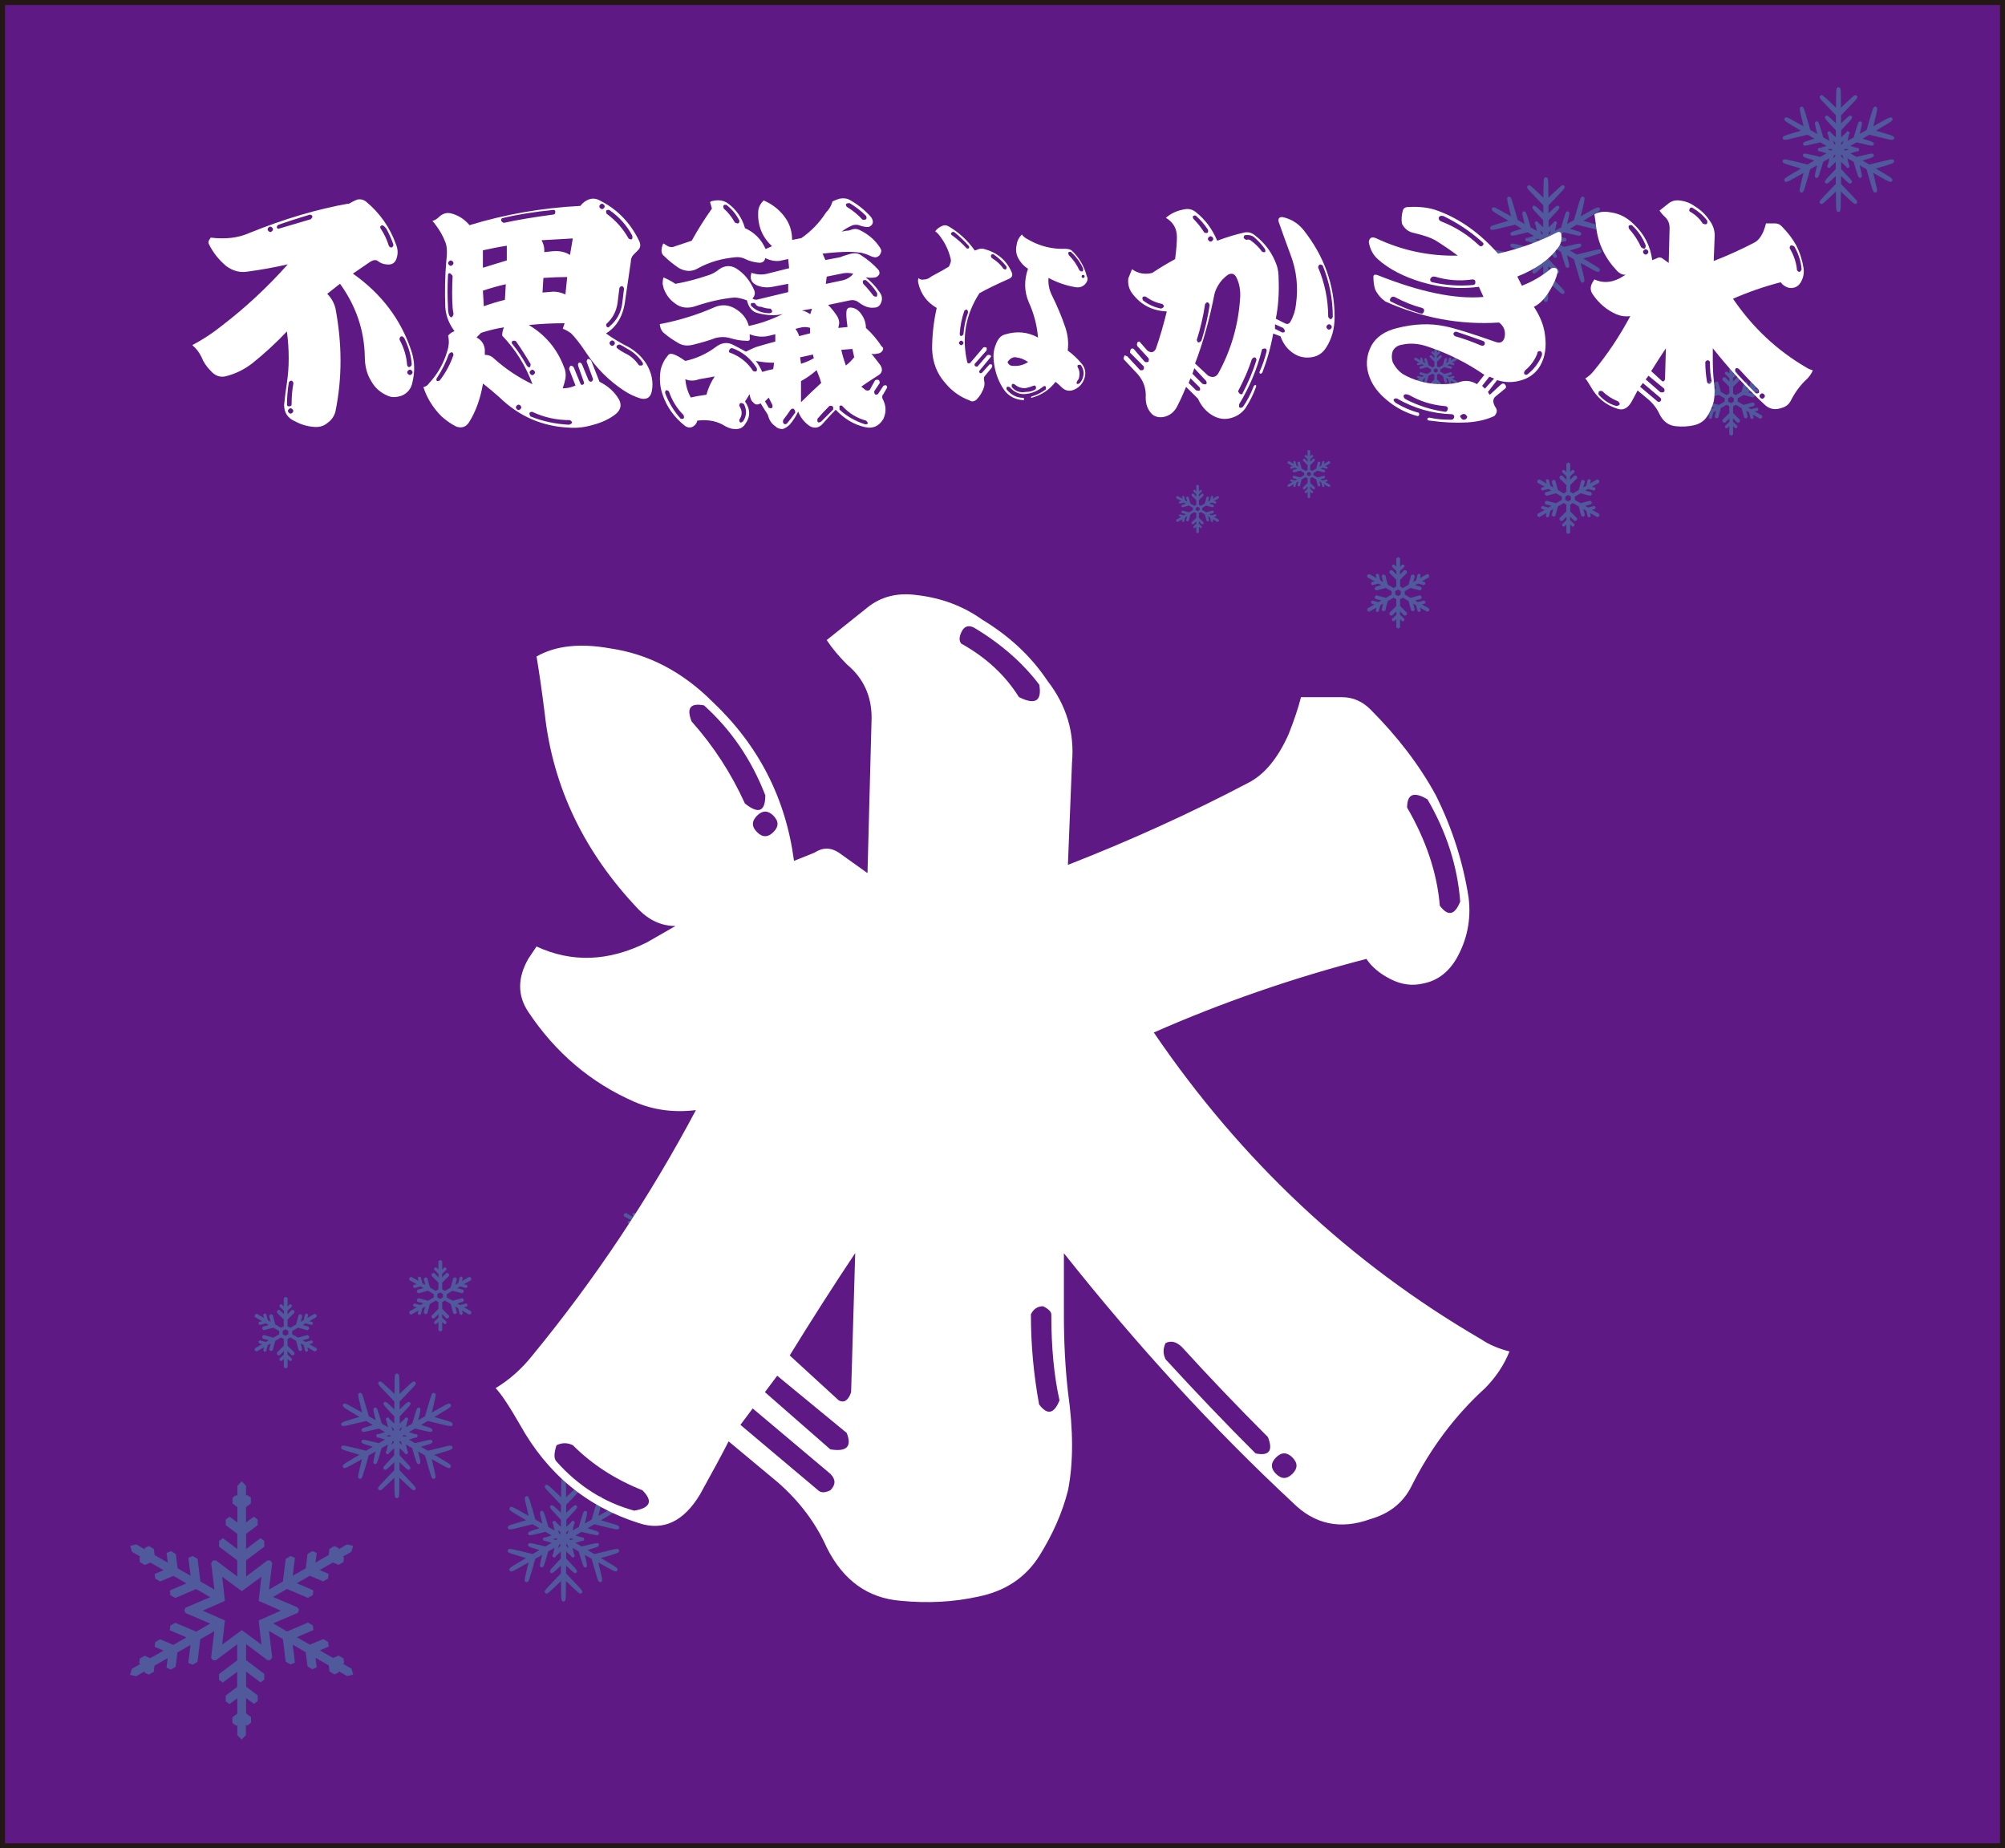 <?xml version="1.0" encoding="UTF-8"?><svg id="_レイヤー_2" xmlns="http://www.w3.org/2000/svg" viewBox="0 0 200.5 184.81"><rect x="0" y="0" width="200.5" height="184.81" fill="#808080" stroke="none"/><defs><style>.cls-1{fill:#5f1985;}.cls-1,.cls-2,.cls-3{stroke-width:0px;}.cls-2{fill:#4f599b;}.cls-3{fill:#fff;}.cls-4{fill:none;stroke:#231815;stroke-miterlimit:10;stroke-width:.5px;}</style></defs><g id="_レイヤー_1-2"><rect class="cls-1" x=".25" y=".25" width="200" height="184.31"/><path class="cls-2" d="m30.93,134.4l.31-.08.06-.18-.14-.12-.61.16-.29-.17.6-.16.07-.21-.17-.15-.96.26-.58-.34v-.32l.58-.34.96.26.17-.15-.07-.21-.6-.16.29-.17.61.16.14-.12-.06-.18-.31-.08.73-.42v-.22s-.19-.1-.19-.1l-.73.42.08-.31-.12-.14-.18.06-.16.61-.29.17.16-.6-.15-.17-.21.07-.26.96-.58.34-.27-.16v-.67l.7-.7-.05-.22-.22-.05-.44.44v-.34l.45-.44-.04-.18-.18-.04-.22.22v-.84l-.19-.12-.19.12v.84l-.22-.22-.18.04-.04.18.45.44v.34l-.44-.44-.22.05-.05.22.7.7v.67l-.27.16-.58-.34-.26-.96-.21-.07-.15.17.16.6-.29-.17-.16-.61-.18-.06-.12.14.08.31-.73-.42-.2.1v.22s.74.42.74.42l-.31.08-.06.18.14.12.61-.16.29.17-.6.16-.07.21.17.15.96-.26.58.34v.32l-.58.34-.96-.26-.17.15.07.21.6.16-.29.17-.61-.16-.14.12.06.18.31.08-.73.42v.22s.19.1.19.1l.73-.42-.08.31.12.14.18-.06.16-.61.29-.17-.16.6.15.17.21-.07.26-.96.58-.34.27.16v.67l-.7.7.05.22.22.05.44-.44v.34l-.45.44.04.18.18.04.22-.22v.84l.19.12.19-.12v-.84l.22.22.18-.04.04-.18-.45-.44v-.34l.44.44.22-.05.05-.22-.7-.7v-.67l.27-.16.58.34.26.96.21.07.15-.17-.16-.6.29.17.16.61.18.06.12-.14-.08-.31.73.42.2-.1v-.22s-.74-.42-.74-.42Zm-2.66-1.32l.28-.16.28.16v.33l-.28.16-.28-.16v-.33Z"/><path class="cls-2" d="m46.39,130.71l.31-.08.06-.18-.14-.12-.61.16-.29-.17.6-.16.07-.21-.17-.15-.96.26-.58-.34v-.32l.58-.34.96.26.17-.15-.07-.21-.6-.16.29-.17.61.16.14-.12-.06-.18-.31-.08.73-.42v-.22s-.19-.1-.19-.1l-.73.42.08-.31-.12-.14-.18.06-.16.61-.29.17.16-.6-.15-.17-.21.07-.26.96-.58.34-.27-.16v-.67l.7-.7-.05-.22-.22-.05-.44.44v-.34l.45-.44-.04-.18-.18-.04-.22.22v-.84l-.19-.12-.19.12v.84l-.22-.22-.18.04-.04.18.45.44v.34l-.44-.44-.22.05-.05.22.7.7v.67l-.27.16-.58-.34-.26-.96-.21-.07-.15.17.16.6-.29-.17-.16-.61-.18-.06-.12.14.08.31-.73-.42-.2.1v.22s.74.42.74.42l-.31.08-.06.18.14.12.61-.16.29.17-.6.16-.07.21.17.15.96-.26.58.34v.32l-.58.34-.96-.26-.17.15.07.21.6.16-.29.17-.61-.16-.14.12.06.18.31.08-.73.42v.22s.19.1.19.1l.73-.42-.08.31.12.14.18-.06.16-.61.29-.17-.16.6.15.17.21-.07.26-.96.58-.34.27.16v.67l-.7.7.05.22.22.05.44-.44v.34l-.45.44.04.18.18.04.22-.22v.84l.19.12.19-.12v-.84l.22.22.18-.04.04-.18-.45-.44v-.34l.44.44.22-.05.05-.22-.7-.7v-.67l.27-.16.58.34.26.96.21.07.15-.17-.16-.6.29.17.16.61.18.06.12-.14-.08-.31.73.42.2-.1v-.22s-.74-.42-.74-.42Zm-2.66-1.32l.28-.16.28.16v.33l-.28.16-.28-.16v-.33Z"/><path class="cls-2" d="m132.52,48.19l.21-.06.04-.12-.09-.08-.42.11-.2-.12.41-.11.05-.15-.11-.1-.66.18-.4-.23v-.22l.4-.23.66.18.11-.1-.05-.15-.41-.11.2-.12.42.11.09-.08-.04-.12-.21-.06.5-.29v-.15s-.13-.07-.13-.07l-.5.29.06-.21-.09-.09-.12.04-.11.42-.2.12.11-.41-.1-.11-.15.05-.18.66-.4.23-.19-.11v-.46l.48-.48-.03-.15-.15-.03-.3.3v-.23l.3-.3-.03-.12-.12-.03-.15.15v-.58l-.13-.08-.13.08v.58l-.15-.15-.12.03-.03.12.3.3v.23l-.3-.3-.15.03-.03.15.48.48v.46l-.19.11-.4-.23-.18-.66-.15-.05-.1.11.11.41-.2-.12-.11-.42-.12-.04-.09.09.06.21-.5-.29-.14.07v.15s.51.29.51.29l-.21.06-.04.12.09.08.42-.11.2.12-.41.11-.05.15.11.1.66-.18.4.23v.22l-.4.23-.66-.18-.11.1.05.15.41.11-.2.12-.42-.11-.09.08.04.12.21.06-.5.29v.15s.13.07.13.07l.5-.29-.06.21.09.09.12-.04.11-.42.2-.12-.11.41.1.11.15-.05.18-.66.4-.23.19.11v.46l-.48.48.03.15.15.03.3-.3v.23l-.3.3.03.12.12.03.15-.15v.58l.13.08.13-.08v-.58l.15.15.12-.03.03-.12-.3-.3v-.23l.3.3.15-.03.03-.15-.48-.48v-.46l.19-.11.4.23.18.66.15.05.1-.11-.11-.41.2.12.11.42.12.04.08-.09-.06-.21.5.29.14-.07v-.15s-.51-.29-.51-.29Zm-1.81-.9l.19-.11.19.11v.22l-.19.11-.19-.11v-.22Z"/><path class="cls-2" d="m121.39,51.68l.21-.06.04-.12-.09-.08-.42.11-.2-.12.41-.11.05-.15-.11-.1-.66.18-.4-.23v-.22l.4-.23.66.18.11-.1-.05-.15-.41-.11.2-.12.42.11.09-.08-.04-.12-.21-.06.5-.29v-.15s-.13-.07-.13-.07l-.5.29.06-.21-.09-.09-.12.04-.11.42-.2.12.11-.41-.1-.11-.15.05-.18.66-.4.23-.19-.11v-.46l.48-.48-.03-.15-.15-.03-.3.3v-.23l.3-.3-.03-.12-.12-.03-.15.15v-.58l-.13-.08-.13.08v.58l-.15-.15-.12.03-.03.12.3.3v.23l-.3-.3-.15.03-.03.15.48.48v.46l-.19.11-.4-.23-.18-.66-.15-.05-.1.11.11.41-.2-.12-.11-.42-.12-.04-.09.09.06.21-.5-.29-.14.07v.15s.51.29.51.29l-.21.06-.04.12.09.08.42-.11.2.12-.41.11-.05.15.11.1.66-.18.4.23v.22l-.4.23-.66-.18-.11.1.05.15.41.11-.2.12-.42-.11-.09.08.04.12.21.06-.5.29v.15s.13.07.13.07l.5-.29-.06.21.09.09.12-.04.11-.42.2-.12-.11.41.1.11.15-.05.18-.66.4-.23.19.11v.46l-.48.48.03.15.15.03.3-.3v.23l-.3.3.03.12.12.03.15-.15v.58l.13.08.13-.08v-.58l.15.15.12-.03.03-.12-.3-.3v-.23l.3.3.15-.03.03-.15-.48-.48v-.46l.19-.11.4.23.18.66.15.05.1-.11-.11-.41.2.12.11.42.12.04.08-.09-.06-.21.5.29.14-.07v-.15s-.51-.29-.51-.29Zm-1.81-.9l.19-.11.19.11v.22l-.19.11-.19-.11v-.22Z"/><path class="cls-2" d="m62.32,136.54l.31-.08.06-.18-.14-.12-.61.16-.29-.17.6-.16.07-.21-.17-.15-.96.26-.58-.34v-.32l.58-.34.96.26.17-.15-.07-.21-.6-.16.29-.17.61.16.14-.12-.06-.18-.31-.08.73-.42v-.22s-.19-.1-.19-.1l-.73.42.08-.31-.12-.14-.18.06-.16.61-.29.17.16-.6-.15-.17-.21.07-.26.96-.58.34-.27-.16v-.67l.7-.7-.05-.22-.22-.05-.44.44v-.34l.45-.44-.04-.18-.18-.04-.22.22v-.84l-.19-.12-.19.12v.84l-.22-.22-.18.04-.04.18.45.44v.34l-.44-.44-.22.05-.05.22.7.7v.67l-.27.16-.58-.34-.26-.96-.21-.07-.15.17.16.6-.29-.17-.16-.61-.18-.06-.12.14.08.31-.73-.42-.2.1v.22s.74.42.74.42l-.31.08-.06.18.14.12.61-.16.29.17-.6.16-.07.21.17.15.96-.26.58.34v.32l-.58.34-.96-.26-.17.15.07.21.6.16-.29.17-.61-.16-.14.12.06.18.31.08-.73.42v.22s.19.1.19.1l.73-.42-.08.31.12.14.18-.06.16-.61.29-.17-.16.6.15.17.21-.07.26-.96.58-.34.27.16v.67l-.7.7.05.22.22.05.44-.44v.34l-.45.44.04.18.18.04.22-.22v.84l.19.12.19-.12v-.84l.22.22.18-.04.04-.18-.45-.44v-.34l.44.44.22-.05.05-.22-.7-.7v-.67l.27-.16.58.34.26.96.21.07.15-.17-.16-.6.29.17.16.61.18.06.12-.14-.08-.31.73.42.2-.1v-.22s-.74-.42-.74-.42Zm-2.66-1.32l.28-.16.28.16v.33l-.28.16-.28-.16v-.33Z"/><path class="cls-2" d="m67.85,124.32l.31-.08.06-.18-.14-.12-.61.16-.29-.17.6-.16.07-.21-.17-.15-.96.26-.58-.34v-.32l.58-.34.96.26.17-.15-.07-.21-.6-.16.29-.17.61.16.14-.12-.06-.18-.31-.08.73-.42v-.22s-.19-.1-.19-.1l-.73.42.08-.31-.12-.14-.18.06-.16.61-.29.17.16-.6-.15-.17-.21.07-.26.96-.58.34-.27-.16v-.67l.7-.7-.05-.22-.22-.05-.44.44v-.34l.45-.44-.04-.18-.18-.04-.22.22v-.84l-.19-.12-.19.12v.84l-.22-.22-.18.04-.04.18.45.44v.34l-.44-.44-.22.05-.05.22.7.7v.67l-.27.16-.58-.34-.26-.96-.21-.07-.15.17.16.6-.29-.17-.16-.61-.18-.06-.12.14.08.31-.73-.42-.2.1v.22s.74.42.74.42l-.31.08-.06.18.14.12.61-.16.29.17-.6.16-.07.21.17.15.96-.26.58.34v.32l-.58.34-.96-.26-.17.15.07.21.6.16-.29.17-.61-.16-.14.12.06.18.31.08-.73.42v.22s.19.1.19.1l.73-.42-.08.31.12.14.18-.06.16-.61.29-.17-.16.6.15.17.21-.07.26-.96.58-.34.27.16v.67l-.7.7.05.22.22.05.44-.44v.34l-.45.44.04.18.18.04.22-.22v.84l.19.12.19-.12v-.84l.22.22.18-.04.04-.18-.45-.44v-.34l.44.44.22-.05.05-.22-.7-.7v-.67l.27-.16.58.34.26.96.21.07.15-.17-.16-.6.29.17.16.61.18.06.12-.14-.08-.31.73.42.2-.1v-.22s-.74-.42-.74-.42Zm-2.66-1.32l.28-.16.28.16v.33l-.28.16-.28-.16v-.33Z"/><path class="cls-2" d="m24.61,172.46l.11.08.38-.28v-.57s-.49-.37-.49-.37v-1.53s.78.58.78.58l.38-.28v-.57s-1.16-.87-1.16-.87v-1.51s1.44,1.08,1.44,1.08l.38-.28v-.57s-1.82-1.37-1.82-1.37v-1.61l2.14,1.61.3-.02.17-.25-.32-2.65,1.39.81.28,2.26.49.28.43-.19-.22-1.79,1.3.75.18,1.43.49.28.43-.19-.12-.96,1.32.76.08.61.49.29.43-.19-.02-.14.87.5.6-.15-.17-.59-.87-.5.13-.06-.06-.47-.49-.28-.56.24-1.32-.76.89-.38-.06-.47-.49-.28-1.33.56-1.31-.75,1.66-.71-.06-.47-.49-.28-2.09.89-1.39-.81,2.46-1.05.13-.27-.13-.27-2.46-1.05,1.39-.8,2.09.89.49-.28.06-.47-1.66-.71,1.3-.75,1.33.56.49-.28.06-.47-.89-.38,1.32-.76.56.24.49-.28.06-.47-.13-.06.87-.5.17-.59-.6-.15-.87.5.02-.14-.43-.19-.49.28-.07.61-1.32.76.12-.96-.43-.19-.49.29-.17,1.43-1.31.75.22-1.79-.43-.19-.49.29-.28,2.26-1.39.81.32-2.65-.17-.25-.3-.02-2.14,1.61v-1.61l1.82-1.37v-.57s-.38-.28-.38-.28l-1.44,1.08v-1.51s1.15-.87,1.15-.87v-.57s-.38-.28-.38-.28l-.78.58v-1.53s.49-.37.49-.37v-.57s-.38-.28-.38-.28l-.11.08v-1l-.43-.45-.43.45v1.01s-.11-.09-.11-.09l-.38.28v.57s.49.37.49.37v1.53l-.78-.58-.38.28v.57s1.15.87,1.15.87v1.51l-1.44-1.08-.38.28v.57s1.82,1.37,1.82,1.37v1.61s-2.14-1.61-2.14-1.61l-.3.02-.17.25.32,2.65-1.4-.81-.28-2.26-.49-.29-.43.19.22,1.79-1.3-.75-.18-1.43-.49-.29-.43.19.12.97-1.32-.76-.07-.61-.49-.29-.43.19.02.14-.87-.5-.6.15.18.6.87.5-.13.06.05.47.49.28.56-.24,1.32.76-.89.38.06.47.49.28,1.33-.56,1.3.75-1.66.71.05.47.49.28,2.09-.89,1.4.81-2.46,1.05-.13.27.13.27,2.46,1.05-1.4.81-2.09-.89-.49.28-.06.47,1.66.71-1.3.75-1.33-.56-.49.28-.06.47.89.38-1.32.76-.56-.24-.49.28-.06.47.13.06-.87.5-.17.59.6.15.87-.5-.02.14.43.19.49-.28.07-.61,1.32-.76-.12.96.43.19.49-.28.17-1.43,1.31-.75-.22,1.79.43.19.49-.29.28-2.26,1.4-.81-.32,2.65.17.25.3.02,2.14-1.61v1.61l-1.82,1.37v.57s.38.28.38.28l1.44-1.08v1.51l-1.15.87v.57s.38.28.38.28l.78-.58v1.53l-.49.37v.57s.38.28.38.28l.11-.08v1.01l.43.45.43-.45v-1.01Zm-2.12-12.39l-.27-2.41,1.96,1.44h0s1.96-1.44,1.96-1.44l-.27,2.41h0s2.22.98,2.22.98l-2.22.98h0s.27,2.41.27,2.41l-1.96-1.44-1.96,1.44.27-2.41h0s-2.22-.98-2.22-.98l2.22-.98h0Z"/><path class="cls-2" d="m61.35,154.93c-.28.06-1.64.39-1.91.46-.22-.13-.45-.27-.68-.4.29-.09.59-.18.71-.22.28-.1.47-.15.42-.34-.05-.19-.24-.14-.53-.08-.2.04-.84.19-1.2.28-.22-.13-.42-.25-.61-.36.22-.06.42-.13.51-.16.05-.02.09-.03.13-.04.12.01.19,0,.22-.11,0-.02,0-.04,0-.06,0-.02,0-.04,0-.06-.03-.1-.1-.12-.22-.11-.04-.01-.08-.03-.13-.04-.09-.03-.3-.09-.51-.16.19-.11.4-.23.61-.36.36.09.99.24,1.2.28.29.06.48.11.53-.08.05-.19-.14-.24-.42-.34-.12-.04-.42-.13-.71-.22.23-.13.46-.27.68-.4.27.07,1.63.41,1.91.46.31.06.51.12.57-.09.05-.2-.15-.26-.45-.36-.18-.06-.87-.26-1.37-.41.69-.41,1.22-.73,1.3-.78.26-.18.44-.28.34-.46-.1-.18-.29-.08-.57.06-.09.04-.63.35-1.33.74.13-.51.3-1.2.33-1.39.06-.31.12-.51-.09-.57-.2-.05-.26.15-.36.45-.09.27-.48,1.61-.55,1.88-.23.13-.46.26-.69.39.07-.29.14-.59.17-.72.06-.29.11-.48-.08-.53-.19-.05-.24.14-.33.42-.07.2-.25.82-.36,1.18-.22.12-.43.24-.62.35.05-.22.1-.43.12-.52,0-.05.02-.09.03-.13.07-.09.09-.17.02-.24-.02-.02-.04-.03-.05-.04-.02-.01-.03-.02-.06-.03-.1-.03-.16.03-.2.14-.03.03-.06.06-.1.09-.07.06-.23.21-.39.37,0-.22,0-.46,0-.71.25-.27.7-.74.84-.9.19-.22.33-.36.19-.5-.14-.14-.28,0-.5.19-.1.09-.32.3-.54.51,0-.27,0-.53,0-.79.19-.2,1.17-1.21,1.35-1.42.21-.24.36-.39.21-.53-.15-.15-.3,0-.53.21-.15.13-.66.62-1.04.98,0-.8-.02-1.42-.02-1.52-.02-.31-.02-.52-.23-.52s-.21.21-.23.52c0,.1-.02.72-.02,1.52-.38-.36-.89-.86-1.04-.98-.24-.21-.39-.36-.53-.21-.15.15,0,.3.21.53.19.21,1.17,1.23,1.35,1.42,0,.26,0,.53,0,.79-.22-.21-.44-.42-.54-.51-.22-.19-.36-.33-.5-.19-.14.14,0,.28.19.5.14.16.59.63.84.9,0,.25,0,.49,0,.71-.16-.15-.32-.3-.39-.37-.04-.03-.07-.06-.1-.09-.05-.11-.1-.16-.2-.14-.02,0-.04.02-.06.03-.02,0-.04.02-.05.04-.07.08-.05.15.02.24,0,.04.02.08.03.13.02.1.07.31.12.52-.19-.11-.4-.23-.62-.35-.1-.35-.29-.98-.36-1.18-.1-.28-.15-.47-.34-.42-.19.05-.14.24-.08.53.03.13.1.43.17.72-.23-.13-.46-.26-.69-.39-.08-.27-.46-1.62-.55-1.88-.1-.3-.16-.5-.36-.45-.2.05-.15.26-.09.57.04.19.21.88.33,1.39-.7-.39-1.24-.69-1.33-.74-.28-.14-.46-.24-.57-.06-.1.18.08.29.34.46.08.06.62.37,1.3.78-.5.15-1.19.34-1.37.41-.3.1-.5.16-.45.36.05.2.26.15.57.09.28-.06,1.64-.39,1.91-.46.22.13.45.27.68.4-.29.09-.59.18-.71.22-.28.1-.47.15-.42.34.05.19.24.14.53.08.2-.04.84-.19,1.2-.28.22.13.42.25.61.36-.22.06-.42.13-.51.16-.05.02-.09.03-.13.04-.12-.01-.19,0-.22.11,0,.02,0,.04,0,.06,0,.02,0,.04,0,.06.03.1.1.12.22.11.04.01.08.03.13.04.09.03.3.09.51.16-.19.11-.4.23-.62.36-.36-.09-.99-.24-1.2-.28-.29-.06-.48-.11-.53.08-.05.19.14.24.42.34.12.04.42.13.71.22-.23.13-.46.27-.68.4-.27-.07-1.63-.41-1.91-.46-.31-.06-.51-.12-.57.09-.05.2.15.26.45.36.18.06.87.26,1.37.41-.69.41-1.22.73-1.3.78-.26.18-.44.28-.34.46.1.18.29.08.57-.06.09-.04.63-.35,1.33-.74-.13.51-.3,1.2-.33,1.39-.06.31-.12.51.09.57.2.05.26-.15.36-.45.09-.27.48-1.61.55-1.88.23-.13.46-.26.69-.39-.07.29-.14.59-.17.72-.06.29-.11.48.08.53.19.05.24-.14.34-.42.07-.2.25-.82.36-1.18.22-.12.43-.24.62-.35-.05.22-.1.43-.12.52,0,.05-.02.09-.03.13-.07.09-.09.17-.02.24.02.02.04.03.05.04.02.01.03.02.06.03.1.03.16-.03.2-.14.03-.03.06-.06.1-.09.07-.06.23-.21.39-.37,0,.22,0,.46,0,.71-.25.27-.7.74-.84.9-.19.22-.33.36-.19.5.14.14.28,0,.5-.19.1-.09.32-.3.54-.51,0,.27,0,.53,0,.79-.19.2-1.17,1.21-1.35,1.42-.21.24-.36.39-.21.53.15.15.3,0,.53-.21.15-.13.66-.62,1.04-.98,0,.8.02,1.42.02,1.52.02.31.02.52.23.52s.21-.21.23-.52c0-.1.02-.72.02-1.52.38.36.89.86,1.04.98.24.21.39.36.53.21.15-.15,0-.3-.21-.53-.19-.21-1.17-1.23-1.35-1.42,0-.26,0-.53,0-.79.22.21.44.42.54.51.22.19.36.33.5.19.14-.14,0-.28-.19-.5-.14-.16-.59-.63-.84-.9,0-.25,0-.49,0-.71.16.15.32.3.39.37.04.03.07.06.1.09.05.11.1.16.2.14.02,0,.04-.02.06-.03.02,0,.04-.02.05-.04.07-.07.05-.15-.02-.24,0-.04-.02-.08-.03-.13-.02-.1-.07-.31-.12-.52.19.11.4.23.62.35.1.35.29.98.36,1.18.09.28.15.47.33.42.19-.05.14-.24.08-.53-.03-.13-.1-.43-.17-.72.23.13.46.26.69.39.08.27.46,1.62.55,1.88.1.3.16.5.36.45.2-.05.15-.26.09-.57-.04-.19-.21-.88-.33-1.39.7.39,1.24.69,1.33.74.28.14.46.24.57.06.1-.18-.08-.29-.34-.46-.08-.06-.62-.37-1.3-.78.5-.14,1.19-.34,1.37-.41.3-.1.5-.16.45-.36-.05-.2-.26-.15-.57-.09Zm-4.49-1.95c-.03.12-.07.24-.1.34-.05.03-.1.05-.14.08,0-.05,0-.1,0-.16.07-.08.16-.17.24-.25Zm-.82.42s-.09-.05-.14-.08c-.03-.1-.06-.22-.1-.34.08.09.17.18.24.25,0,.06,0,.11,0,.16Zm-.77.5c.12-.03.24-.06.34-.08.05.03.09.06.14.08-.04.03-.09.05-.14.08-.1-.02-.22-.05-.34-.08Zm.53.92c.03-.12.07-.23.1-.34.05-.03.1-.05.14-.08,0,.05,0,.1,0,.16-.07.08-.16.16-.24.25Zm.82-.42s.09.05.14.08c.03.1.06.22.1.34-.08-.09-.17-.18-.24-.25,0-.06,0-.11,0-.16Zm.43-.42s-.09-.06-.14-.08c.04-.03.09-.05.14-.08.1.02.22.05.34.08-.12.03-.24.06-.34.08Z"/><path class="cls-2" d="m44.69,144.6c-.28.06-1.64.39-1.91.46-.22-.13-.45-.27-.68-.4.29-.09.59-.18.71-.22.28-.1.47-.15.42-.34-.05-.19-.24-.14-.53-.08-.2.04-.84.19-1.2.28-.22-.13-.42-.25-.61-.36.22-.06.42-.13.51-.16.05-.02.09-.03.13-.04.12.01.19,0,.22-.11,0-.02,0-.04,0-.06,0-.02,0-.04,0-.06-.03-.1-.1-.12-.22-.11-.04-.01-.08-.03-.13-.04-.09-.03-.3-.09-.51-.16.19-.11.4-.23.61-.36.36.09.99.24,1.2.28.29.06.48.11.53-.08.05-.19-.14-.24-.42-.34-.12-.04-.42-.13-.71-.22.23-.13.46-.27.68-.4.27.07,1.63.41,1.91.46.31.06.51.12.57-.09.05-.2-.15-.26-.45-.36-.18-.06-.87-.26-1.37-.41.69-.41,1.22-.73,1.3-.78.26-.18.44-.28.34-.46-.1-.18-.29-.08-.57.06-.09.04-.63.35-1.33.74.13-.51.3-1.2.33-1.39.06-.31.12-.51-.09-.57-.2-.05-.26.15-.36.45-.09.27-.48,1.61-.55,1.88-.23.13-.46.26-.69.39.07-.29.14-.59.17-.72.06-.29.11-.48-.08-.53-.19-.05-.24.14-.33.42-.07.2-.25.82-.36,1.18-.22.12-.43.24-.62.35.05-.22.1-.43.12-.52,0-.05.02-.09.03-.13.07-.09.09-.17.02-.24-.02-.02-.04-.03-.05-.04-.02-.01-.03-.02-.06-.03-.1-.03-.16.03-.2.14-.03.03-.06.06-.1.09-.07.06-.23.21-.39.37,0-.22,0-.46,0-.71.25-.27.7-.74.84-.9.19-.22.33-.36.19-.5-.14-.14-.28,0-.5.19-.1.09-.32.3-.54.51,0-.27,0-.53,0-.79.19-.2,1.17-1.21,1.35-1.42.21-.24.36-.39.21-.53-.15-.15-.3,0-.53.21-.15.13-.66.62-1.04.98,0-.8-.02-1.42-.02-1.52-.02-.31-.02-.52-.23-.52s-.21.21-.23.52c0,.1-.02.72-.02,1.52-.38-.36-.89-.86-1.04-.98-.24-.21-.39-.36-.53-.21-.15.15,0,.3.21.53.19.21,1.17,1.23,1.35,1.42,0,.26,0,.53,0,.79-.22-.21-.44-.42-.54-.51-.22-.19-.36-.33-.5-.19-.14.14,0,.28.19.5.14.16.59.63.84.9,0,.25,0,.49,0,.71-.16-.15-.32-.3-.39-.37-.04-.03-.07-.06-.1-.09-.05-.11-.1-.16-.2-.14-.02,0-.04.02-.06.03-.02,0-.04.02-.05.04-.07.08-.05.15.02.24,0,.04.02.08.03.13.02.1.07.31.12.52-.19-.11-.4-.23-.62-.35-.1-.35-.29-.98-.36-1.18-.1-.28-.15-.47-.34-.42-.19.05-.14.24-.08.53.03.13.1.43.17.72-.23-.13-.46-.26-.69-.39-.08-.27-.46-1.62-.55-1.88-.1-.3-.16-.5-.36-.45-.2.05-.15.26-.09.57.04.19.21.88.33,1.39-.7-.39-1.24-.69-1.33-.74-.28-.14-.46-.24-.57-.06-.1.18.08.29.34.46.08.06.62.37,1.3.78-.5.15-1.19.34-1.37.41-.3.1-.5.16-.45.36.05.2.26.15.57.09.28-.06,1.64-.39,1.91-.46.22.13.45.27.68.4-.29.09-.59.18-.71.22-.28.1-.47.15-.42.34.05.19.24.14.53.08.2-.04.84-.19,1.2-.28.22.13.42.25.61.36-.22.06-.42.13-.51.16-.05.02-.09.03-.13.04-.12-.01-.19,0-.22.11,0,.02,0,.04,0,.06,0,.02,0,.04,0,.06.03.1.1.12.22.11.04.01.08.03.13.04.09.03.3.09.51.16-.19.11-.4.23-.62.36-.36-.09-.99-.24-1.2-.28-.29-.06-.48-.11-.53.08-.05.19.14.24.42.34.12.04.42.13.71.22-.23.13-.46.27-.68.4-.27-.07-1.63-.41-1.91-.46-.31-.06-.51-.12-.57.09-.05.2.15.26.45.36.18.06.87.26,1.37.41-.69.41-1.22.73-1.3.78-.26.18-.44.28-.34.46.1.18.29.08.57-.06.09-.04.63-.35,1.33-.74-.13.51-.3,1.2-.33,1.39-.06.31-.12.51.09.57.2.05.26-.15.36-.45.09-.27.48-1.61.55-1.88.23-.13.46-.26.69-.39-.07.29-.14.59-.17.72-.06.29-.11.48.08.53.19.05.24-.14.34-.42.07-.2.25-.82.36-1.18.22-.12.43-.24.62-.35-.05.22-.1.43-.12.52,0,.05-.02.09-.03.13-.07.09-.09.17-.02.24.02.02.04.03.05.04.02.01.03.02.06.03.1.03.16-.03.2-.14.03-.03.06-.06.1-.09.07-.06.23-.21.39-.37,0,.22,0,.46,0,.71-.25.27-.7.74-.84.9-.19.22-.33.36-.19.5.14.14.28,0,.5-.19.1-.09.32-.3.54-.51,0,.27,0,.53,0,.79-.19.2-1.17,1.21-1.35,1.42-.21.24-.36.39-.21.53.15.15.3,0,.53-.21.15-.13.66-.62,1.04-.98,0,.8.02,1.42.02,1.52.02.31.02.52.23.52s.21-.21.23-.52c0-.1.02-.72.02-1.52.38.36.89.86,1.04.98.24.21.39.36.53.21.15-.15,0-.3-.21-.53-.19-.21-1.17-1.23-1.35-1.42,0-.26,0-.53,0-.79.22.21.44.42.54.51.22.19.36.33.5.19.14-.14,0-.28-.19-.5-.14-.16-.59-.63-.84-.9,0-.25,0-.49,0-.71.16.15.32.3.39.37.04.03.07.06.1.09.05.11.1.16.2.14.02,0,.04-.02.06-.03.02,0,.04-.02.05-.04.07-.07.05-.15-.02-.24,0-.04-.02-.08-.03-.13-.02-.1-.07-.31-.12-.52.19.11.4.23.62.35.1.35.29.98.36,1.18.09.28.15.47.33.42.19-.05.14-.24.08-.53-.03-.13-.1-.43-.17-.72.23.13.46.26.69.39.08.27.46,1.62.55,1.88.1.3.16.5.36.45.2-.05.15-.26.09-.57-.04-.19-.21-.88-.33-1.39.7.39,1.24.69,1.33.74.28.14.46.24.57.06.1-.18-.08-.29-.34-.46-.08-.06-.62-.37-1.3-.78.5-.14,1.19-.34,1.37-.41.3-.1.5-.16.45-.36-.05-.2-.26-.15-.57-.09Zm-4.49-1.95c-.03.12-.07.24-.1.34-.05.03-.1.05-.14.08,0-.05,0-.1,0-.16.07-.08.16-.17.24-.25Zm-.82.42s-.09-.05-.14-.08c-.03-.1-.06-.22-.1-.34.08.09.17.18.24.25,0,.06,0,.11,0,.16Zm-.77.5c.12-.03.24-.06.34-.08.05.03.09.06.14.08-.04.03-.09.05-.14.08-.1-.02-.22-.05-.34-.08Zm.53.92c.03-.12.07-.23.1-.34.05-.03.1-.05.14-.08,0,.05,0,.1,0,.16-.07.08-.16.16-.24.25Zm.82-.42s.09.05.14.08c.03.1.06.22.1.34-.08-.09-.17-.18-.24-.25,0-.06,0-.11,0-.16Zm.43-.42s-.09-.06-.14-.08c.04-.03.09-.05.14-.08.1.02.22.05.34.08-.12.03-.24.06-.34.08Z"/><path class="cls-2" d="m142.18,60.43l.31-.08.06-.18-.14-.12-.61.16-.29-.17.6-.16.07-.21-.17-.15-.96.26-.58-.34v-.32l.58-.34.96.26.17-.15-.07-.21-.6-.16.29-.17.61.16.14-.12-.06-.18-.31-.08.73-.42v-.22s-.19-.1-.19-.1l-.73.42.08-.31-.12-.14-.18.06-.16.61-.29.17.16-.6-.15-.17-.21.07-.26.96-.58.34-.27-.16v-.67l.7-.7-.05-.22-.22-.05-.44.44v-.34l.45-.44-.04-.18-.18-.04-.22.22v-.84l-.19-.12-.19.12v.84l-.22-.22-.18.04-.04.18.45.44v.34l-.44-.44-.22.05-.05.22.7.7v.67l-.27.16-.58-.34-.26-.96-.21-.07-.15.17.16.6-.29-.17-.16-.61-.18-.06-.12.14.08.31-.73-.42-.2.1v.22s.74.42.74.42l-.31.08-.06.18.14.12.61-.16.29.17-.6.16-.07.21.17.15.96-.26.58.34v.32l-.58.34-.96-.26-.17.15.07.21.6.16-.29.17-.61-.16-.14.12.06.18.31.08-.73.42v.22s.19.1.19.1l.73-.42-.08.31.12.14.18-.06.16-.61.29-.17-.16.6.15.17.21-.07.26-.96.58-.34.27.16v.67l-.7.7.05.22.22.05.44-.44v.34l-.45.44.04.18.18.04.22-.22v.84l.19.12.19-.12v-.84l.22.22.18-.04.04-.18-.45-.44v-.34l.44.44.22-.05.05-.22-.7-.7v-.67l.27-.16.58.34.26.96.21.07.15-.17-.16-.6.29.17.16.61.18.06.12-.14-.08-.31.73.42.2-.1v-.22s-.74-.42-.74-.42Zm-2.66-1.32l.28-.16.28.16v.33l-.28.16-.28-.16v-.33Z"/><path class="cls-2" d="m159.19,50.97l.31-.08.06-.18-.14-.12-.61.16-.29-.17.6-.16.07-.21-.17-.15-.96.26-.58-.34v-.32l.58-.34.96.26.17-.15-.07-.21-.6-.16.29-.17.61.16.14-.12-.06-.18-.31-.08.73-.42v-.22s-.19-.1-.19-.1l-.73.42.08-.31-.12-.14-.18.06-.16.61-.29.17.16-.6-.15-.17-.21.07-.26.96-.58.34-.27-.16v-.67l.7-.7-.05-.22-.22-.05-.44.44v-.34l.45-.44-.04-.18-.18-.04-.22.22v-.84l-.19-.12-.19.12v.84l-.22-.22-.18.04-.04.18.45.44v.34l-.44-.44-.22.05-.05.22.7.7v.67l-.27.16-.58-.34-.26-.96-.21-.07-.15.17.16.6-.29-.17-.16-.61-.18-.06-.12.14.08.31-.73-.42-.2.1v.22s.74.42.74.42l-.31.08-.06.18.14.12.61-.16.29.17-.6.16-.07.21.17.15.96-.26.58.34v.32l-.58.34-.96-.26-.17.15.07.21.6.16-.29.17-.61-.16-.14.12.06.18.31.08-.73.42v.22s.19.1.19.1l.73-.42-.08.31.12.14.18-.06.16-.61.29-.17-.16.6.15.17.21-.07.26-.96.58-.34.27.16v.67l-.7.7.05.22.22.05.44-.44v.34l-.45.44.04.18.18.04.22-.22v.84l.19.12.19-.12v-.84l.22.22.18-.04.04-.18-.45-.44v-.34l.44.44.22-.05.05-.22-.7-.7v-.67l.27-.16.58.34.26.96.21.07.15-.17-.16-.6.29.17.16.61.18.06.12-.14-.08-.31.73.42.2-.1v-.22s-.74-.42-.74-.42Zm-2.66-1.32l.28-.16.28.16v.33l-.28.16-.28-.16v-.33Z"/><path class="cls-2" d="m145.2,37.84l.21-.06.04-.12-.09-.08-.42.11-.2-.12.41-.11.05-.15-.11-.1-.66.18-.4-.23v-.22l.4-.23.66.18.11-.1-.05-.15-.41-.11.2-.12.42.11.09-.08-.04-.12-.21-.06.5-.29v-.15s-.13-.07-.13-.07l-.5.29.06-.21-.09-.09-.12.04-.11.42-.2.12.11-.41-.1-.11-.15.05-.18.66-.4.23-.19-.11v-.46l.48-.48-.03-.15-.15-.03-.3.3v-.23l.3-.3-.03-.12-.12-.03-.15.15v-.58l-.13-.08-.13.08v.58l-.15-.15-.12.03-.03.12.3.3v.23l-.3-.3-.15.03-.03.15.48.48v.46l-.19.11-.4-.23-.18-.66-.15-.05-.1.11.11.41-.2-.12-.11-.42-.12-.04-.09.09.06.21-.5-.29-.14.07v.15s.51.29.51.29l-.21.06-.04.12.09.08.42-.11.2.12-.41.11-.05.15.11.1.66-.18.4.23v.22l-.4.23-.66-.18-.11.1.05.15.41.11-.2.12-.42-.11-.09.08.04.12.21.06-.5.29v.15s.13.07.13.07l.5-.29-.06.21.09.09.12-.04.11-.42.2-.12-.11.41.1.11.15-.05.18-.66.4-.23.19.11v.46l-.48.48.03.15.15.03.3-.3v.23l-.3.3.03.12.12.03.15-.15v.58l.13.08.13-.08v-.58l.15.15.12-.03.03-.12-.3-.3v-.23l.3.3.15-.03.03-.15-.48-.48v-.46l.19-.11.4.23.18.66.15.05.1-.11-.11-.41.2.12.11.42.12.04.08-.09-.06-.21.5.29.14-.07v-.15s-.51-.29-.51-.29Zm-1.81-.9l.19-.11.19.11v.22l-.19.11-.19-.11v-.22Z"/><path class="cls-2" d="m175.48,41.14l.31-.08.06-.18-.14-.12-.61.16-.29-.17.6-.16.07-.21-.17-.15-.96.26-.58-.34v-.32l.58-.34.96.26.17-.15-.07-.21-.6-.16.29-.17.61.16.14-.12-.06-.18-.31-.08.73-.42v-.22s-.19-.1-.19-.1l-.73.42.08-.31-.12-.14-.18.06-.16.61-.29.17.16-.6-.15-.17-.21.07-.26.96-.58.34-.27-.16v-.67l.7-.7-.05-.22-.22-.05-.44.44v-.34l.45-.44-.04-.18-.18-.04-.22.22v-.84l-.19-.12-.19.12v.84l-.22-.22-.18.04-.04.18.45.44v.34l-.44-.44-.22.05-.05.22.7.7v.67l-.27.16-.58-.34-.26-.96-.21-.07-.15.17.16.6-.29-.17-.16-.61-.18-.06-.12.14.08.31-.73-.42-.2.1v.22s.74.42.74.42l-.31.08-.06.18.14.12.61-.16.29.17-.6.16-.07.21.17.15.96-.26.58.34v.32l-.58.34-.96-.26-.17.15.07.21.6.16-.29.17-.61-.16-.14.12.06.18.31.08-.73.42v.22s.19.1.19.1l.73-.42-.08.31.12.14.18-.06.16-.61.29-.17-.16.6.15.17.21-.07.26-.96.58-.34.27.16v.67l-.7.7.05.22.22.05.44-.44v.34l-.45.44.04.18.18.04.22-.22v.84l.19.12.19-.12v-.84l.22.22.18-.04.04-.18-.45-.44v-.34l.44.44.22-.05.05-.22-.7-.7v-.67l.27-.16.58.34.26.96.21.07.15-.17-.16-.6.29.17.16.61.18.06.12-.14-.08-.31.73.42.2-.1v-.22s-.74-.42-.74-.42Zm-2.66-1.32l.28-.16.28.16v.33l-.28.16-.28-.16v-.33Z"/><path class="cls-2" d="m159.58,24.99c-.28.06-1.64.39-1.91.46-.22-.13-.45-.27-.68-.4.29-.09.59-.18.71-.22.28-.1.47-.15.42-.34-.05-.19-.24-.14-.53-.08-.2.04-.84.19-1.2.28-.22-.13-.42-.25-.61-.36.22-.06.42-.13.51-.16.05-.02.09-.03.13-.04.12.01.19,0,.22-.11,0-.02,0-.04,0-.06,0-.02,0-.04,0-.06-.03-.1-.1-.12-.22-.11-.04-.01-.08-.03-.13-.04-.09-.03-.3-.09-.51-.16.19-.11.4-.23.61-.36.36.09.99.24,1.2.28.29.06.48.11.53-.08.05-.19-.14-.24-.42-.34-.12-.04-.42-.13-.71-.22.23-.13.46-.27.68-.4.27.07,1.63.41,1.91.46.31.06.51.12.57-.09.05-.2-.15-.26-.45-.36-.18-.06-.87-.26-1.37-.41.69-.41,1.22-.73,1.3-.78.26-.18.44-.28.34-.46-.1-.18-.29-.08-.57.06-.09.04-.63.35-1.33.74.13-.51.3-1.2.33-1.39.06-.31.12-.51-.09-.57-.2-.05-.26.15-.36.45-.09.27-.48,1.61-.55,1.88-.23.13-.46.26-.69.39.07-.29.14-.59.17-.72.06-.29.11-.48-.08-.53-.19-.05-.24.14-.33.42-.07.2-.25.82-.36,1.18-.22.12-.43.24-.62.35.05-.22.1-.43.12-.52,0-.05.02-.09.03-.13.07-.09.09-.17.02-.24-.02-.02-.04-.03-.05-.04-.02-.01-.03-.02-.06-.03-.1-.03-.16.03-.2.14-.03.03-.06.06-.1.09-.07.06-.23.21-.39.37,0-.22,0-.46,0-.71.25-.27.7-.74.84-.9.19-.22.33-.36.19-.5-.14-.14-.28,0-.5.19-.1.09-.32.3-.54.51,0-.27,0-.53,0-.79.19-.2,1.17-1.21,1.35-1.42.21-.24.36-.39.21-.53-.15-.15-.3,0-.53.21-.15.13-.66.62-1.04.98,0-.8-.02-1.42-.02-1.52-.02-.31-.02-.52-.23-.52s-.21.21-.23.52c0,.1-.02.72-.02,1.52-.38-.36-.89-.86-1.04-.98-.24-.21-.39-.36-.53-.21-.15.15,0,.3.21.53.19.21,1.17,1.23,1.35,1.42,0,.26,0,.53,0,.79-.22-.21-.44-.42-.54-.51-.22-.19-.36-.33-.5-.19-.14.14,0,.28.19.5.14.16.59.63.84.9,0,.25,0,.49,0,.71-.16-.15-.32-.3-.39-.37-.04-.03-.07-.06-.1-.09-.05-.11-.1-.16-.2-.14-.02,0-.04.02-.06.03-.02,0-.04.02-.05.04-.07.08-.05.15.02.24,0,.04.02.08.03.13.02.1.07.31.12.52-.19-.11-.4-.23-.62-.35-.1-.35-.29-.98-.36-1.18-.1-.28-.15-.47-.34-.42-.19.05-.14.24-.08.53.03.13.1.43.17.72-.23-.13-.46-.26-.69-.39-.08-.27-.46-1.62-.55-1.88-.1-.3-.16-.5-.36-.45-.2.05-.15.26-.09.57.04.19.21.88.33,1.39-.7-.39-1.24-.69-1.33-.74-.28-.14-.46-.24-.57-.06-.1.18.08.29.34.46.08.06.62.37,1.3.78-.5.15-1.19.34-1.37.41-.3.1-.5.16-.45.36.05.2.26.15.57.09.28-.06,1.64-.39,1.91-.46.22.13.45.27.68.4-.29.09-.59.18-.71.22-.28.1-.47.15-.42.34.05.19.24.14.53.08.2-.04.84-.19,1.2-.28.22.13.42.25.61.36-.22.06-.42.13-.51.16-.05.02-.09.03-.13.04-.12-.01-.19,0-.22.11,0,.02,0,.04,0,.06,0,.02,0,.04,0,.06.03.1.1.12.22.11.04.01.08.03.13.04.09.03.3.09.51.16-.19.11-.4.23-.62.36-.36-.09-.99-.24-1.2-.28-.29-.06-.48-.11-.53.08-.05.19.14.24.42.34.12.04.42.13.71.22-.23.13-.46.27-.68.4-.27-.07-1.63-.41-1.91-.46-.31-.06-.51-.12-.57.09-.05.2.15.26.45.36.18.06.87.26,1.37.41-.69.41-1.22.73-1.3.78-.26.18-.44.28-.34.46.1.18.29.08.57-.06.09-.04.63-.35,1.33-.74-.13.51-.3,1.2-.33,1.39-.06.31-.12.51.09.57.2.05.26-.15.36-.45.09-.27.48-1.61.55-1.88.23-.13.46-.26.69-.39-.07.29-.14.59-.17.72-.06.29-.11.48.08.53.19.05.24-.14.34-.42.07-.2.25-.82.36-1.18.22-.12.43-.24.62-.35-.05.22-.1.43-.12.52,0,.05-.02.09-.03.13-.07.09-.09.17-.02.24.02.02.04.03.05.04.02.01.03.02.06.03.1.03.16-.03.2-.14.03-.03.06-.06.1-.09.07-.06.23-.21.39-.37,0,.22,0,.46,0,.71-.25.27-.7.74-.84.9-.19.22-.33.36-.19.5.14.14.28,0,.5-.19.1-.09.32-.3.54-.51,0,.27,0,.53,0,.79-.19.2-1.17,1.21-1.35,1.42-.21.24-.36.39-.21.53.15.15.3,0,.53-.21.15-.13.66-.62,1.04-.98,0,.8.02,1.42.02,1.52.02.31.02.52.23.52s.21-.21.23-.52c0-.1.02-.72.02-1.52.38.36.89.86,1.04.98.24.21.39.36.53.21.15-.15,0-.3-.21-.53-.19-.21-1.17-1.23-1.35-1.42,0-.26,0-.53,0-.79.22.21.44.42.54.51.22.19.36.33.5.19.14-.14,0-.28-.19-.5-.14-.16-.59-.63-.84-.9,0-.25,0-.49,0-.71.16.15.32.3.39.37.04.03.07.06.1.09.05.11.1.16.2.14.02,0,.04-.02.06-.03.02,0,.04-.02.05-.04.07-.07.05-.15-.02-.24,0-.04-.02-.08-.03-.13-.02-.1-.07-.31-.12-.52.19.11.4.23.62.35.1.35.29.98.36,1.18.09.28.15.47.33.42.19-.05.14-.24.08-.53-.03-.13-.1-.43-.17-.72.23.13.46.26.69.39.08.27.46,1.62.55,1.88.1.3.16.5.36.45.2-.05.15-.26.09-.57-.04-.19-.21-.88-.33-1.39.7.39,1.24.69,1.33.74.28.14.46.24.57.06.1-.18-.08-.29-.34-.46-.08-.06-.62-.37-1.3-.78.5-.14,1.19-.34,1.37-.41.3-.1.5-.16.45-.36-.05-.2-.26-.15-.57-.09Zm-4.49-1.95c-.03.12-.07.24-.1.34-.05.03-.1.05-.14.08,0-.05,0-.1,0-.16.07-.08.16-.17.24-.25Zm-.82.42s-.09-.05-.14-.08c-.03-.1-.06-.22-.1-.34.08.09.17.18.24.25,0,.06,0,.11,0,.16Zm-.77.5c.12-.03.24-.06.34-.08.05.03.09.06.14.08-.04.03-.09.05-.14.08-.1-.02-.22-.05-.34-.08Zm.53.92c.03-.12.07-.23.1-.34.05-.03.1-.05.14-.08,0,.05,0,.1,0,.16-.07.08-.16.16-.24.25Zm.82-.42s.09.05.14.08c.03.1.06.22.1.34-.08-.09-.17-.18-.24-.25,0-.06,0-.11,0-.16Zm.43-.42s-.09-.06-.14-.08c.04-.03.09-.05.14-.08.1.02.22.05.34.08-.12.03-.24.06-.34.08Z"/><path class="cls-2" d="m188.84,15.99c-.28.06-1.64.39-1.91.46-.22-.13-.45-.27-.68-.4.29-.09.59-.18.71-.22.28-.1.47-.15.42-.34-.05-.19-.24-.14-.53-.08-.2.04-.84.19-1.2.28-.22-.13-.42-.25-.61-.36.22-.06.42-.13.51-.16.05-.02.09-.03.13-.04.12.01.19,0,.22-.11,0-.02,0-.04,0-.06,0-.02,0-.04,0-.06-.03-.1-.1-.12-.22-.11-.04-.01-.08-.03-.13-.04-.09-.03-.3-.09-.51-.16.19-.11.4-.23.61-.36.36.09.99.24,1.2.28.29.06.48.11.53-.08.05-.19-.14-.24-.42-.34-.12-.04-.42-.13-.71-.22.23-.13.46-.27.68-.4.27.07,1.63.41,1.91.46.31.06.51.12.57-.09.05-.2-.15-.26-.45-.36-.18-.06-.87-.26-1.37-.41.69-.41,1.22-.73,1.3-.78.26-.18.44-.28.34-.46-.1-.18-.29-.08-.57.06-.09.04-.63.35-1.33.74.13-.51.3-1.2.33-1.39.06-.31.12-.51-.09-.57-.2-.05-.26.15-.36.45-.09.27-.48,1.61-.55,1.88-.23.13-.46.26-.69.39.07-.29.14-.59.17-.72.06-.29.11-.48-.08-.53-.19-.05-.24.14-.33.42-.07.2-.25.82-.36,1.18-.22.12-.43.24-.62.35.05-.22.1-.43.12-.52,0-.05.02-.09.03-.13.07-.09.09-.17.02-.24-.02-.02-.04-.03-.05-.04-.02-.01-.03-.02-.06-.03-.1-.03-.16.03-.2.14-.03.03-.06.06-.1.09-.07.06-.23.21-.39.37,0-.22,0-.46,0-.71.25-.27.7-.74.84-.9.19-.22.33-.36.19-.5-.14-.14-.28,0-.5.19-.1.09-.32.3-.54.51,0-.27,0-.53,0-.79.19-.2,1.17-1.21,1.35-1.42.21-.24.36-.39.21-.53-.15-.15-.3,0-.53.21-.15.13-.66.62-1.04.98,0-.8-.02-1.42-.02-1.52-.02-.31-.02-.52-.23-.52s-.21.21-.23.52c0,.1-.02.72-.02,1.52-.38-.36-.89-.86-1.04-.98-.24-.21-.39-.36-.53-.21-.15.15,0,.3.21.53.19.21,1.17,1.23,1.35,1.42,0,.26,0,.53,0,.79-.22-.21-.44-.42-.54-.51-.22-.19-.36-.33-.5-.19-.14.14,0,.28.19.5.14.16.59.63.84.9,0,.25,0,.49,0,.71-.16-.15-.32-.3-.39-.37-.04-.03-.07-.06-.1-.09-.05-.11-.1-.16-.2-.14-.02,0-.04.02-.06.03-.02,0-.04.02-.05.04-.07.08-.05.15.02.24,0,.04.02.08.03.13.02.1.07.31.12.52-.19-.11-.4-.23-.62-.35-.1-.35-.29-.98-.36-1.18-.1-.28-.15-.47-.34-.42-.19.05-.14.24-.08.53.03.13.1.43.17.72-.23-.13-.46-.26-.69-.39-.08-.27-.46-1.62-.55-1.88-.1-.3-.16-.5-.36-.45-.2.05-.15.26-.09.57.04.19.21.88.33,1.39-.7-.39-1.24-.69-1.33-.74-.28-.14-.46-.24-.57-.06-.1.18.08.29.34.46.08.06.62.37,1.3.78-.5.15-1.19.34-1.37.41-.3.1-.5.16-.45.36.05.2.26.15.57.09.28-.06,1.64-.39,1.91-.46.22.13.45.27.68.4-.29.09-.59.18-.71.22-.28.1-.47.15-.42.34.05.19.24.14.53.08.2-.04.84-.19,1.2-.28.22.13.42.25.61.36-.22.06-.42.13-.51.16-.05.02-.09.03-.13.04-.12-.01-.19,0-.22.11,0,.02,0,.04,0,.06,0,.02,0,.04,0,.06.03.1.1.12.22.11.04.01.08.03.13.04.09.03.3.09.51.16-.19.11-.4.23-.62.36-.36-.09-.99-.24-1.2-.28-.29-.06-.48-.11-.53.08-.05.19.14.24.42.34.12.04.42.13.71.22-.23.13-.46.27-.68.4-.27-.07-1.63-.41-1.91-.46-.31-.06-.51-.12-.57.09-.05.2.15.26.45.36.18.06.87.26,1.37.41-.69.41-1.22.73-1.3.78-.26.18-.44.28-.34.46.1.18.29.08.57-.06.09-.04.63-.35,1.33-.74-.13.51-.3,1.2-.33,1.39-.06.31-.12.51.09.57.2.05.26-.15.36-.45.09-.27.48-1.61.55-1.88.23-.13.46-.26.69-.39-.07.29-.14.59-.17.72-.06.29-.11.48.08.53.19.05.24-.14.34-.42.07-.2.25-.82.36-1.18.22-.12.43-.24.62-.35-.05.22-.1.43-.12.52,0,.05-.02.09-.03.13-.07.09-.09.17-.02.24.02.02.04.03.05.04.02.01.03.02.06.03.1.03.16-.03.2-.14.03-.03.06-.06.1-.09.07-.06.23-.21.39-.37,0,.22,0,.46,0,.71-.25.27-.7.74-.84.9-.19.22-.33.36-.19.5.14.14.28,0,.5-.19.1-.09.32-.3.54-.51,0,.27,0,.53,0,.79-.19.2-1.17,1.21-1.35,1.42-.21.24-.36.39-.21.53.15.15.3,0,.53-.21.15-.13.66-.62,1.04-.98,0,.8.02,1.42.02,1.52.02.31.02.52.23.52s.21-.21.23-.52c0-.1.02-.72.02-1.52.38.36.89.86,1.04.98.24.21.39.36.53.21.15-.15,0-.3-.21-.53-.19-.21-1.17-1.23-1.35-1.42,0-.26,0-.53,0-.79.22.21.44.42.54.51.22.19.36.33.5.19.14-.14,0-.28-.19-.5-.14-.16-.59-.63-.84-.9,0-.25,0-.49,0-.71.16.15.32.3.39.37.04.03.07.06.1.09.05.11.1.16.2.14.02,0,.04-.02.06-.03.02,0,.04-.02.05-.04.07-.07.05-.15-.02-.24,0-.04-.02-.08-.03-.13-.02-.1-.07-.31-.12-.52.19.11.4.23.62.35.1.35.29.98.36,1.18.09.28.15.47.33.42.19-.05.14-.24.08-.53-.03-.13-.1-.43-.17-.72.23.13.46.26.69.39.08.27.46,1.62.55,1.88.1.3.16.5.36.45.2-.05.15-.26.09-.57-.04-.19-.21-.88-.33-1.39.7.39,1.24.69,1.33.74.28.14.46.24.57.06.1-.18-.08-.29-.34-.46-.08-.06-.62-.37-1.3-.78.5-.14,1.19-.34,1.37-.41.3-.1.5-.16.45-.36-.05-.2-.26-.15-.57-.09Zm-4.49-1.95c-.03.12-.07.24-.1.34-.05.03-.1.05-.14.08,0-.05,0-.1,0-.16.07-.08.16-.17.24-.25Zm-.82.42s-.09-.05-.14-.08c-.03-.1-.06-.22-.1-.34.08.09.17.18.24.25,0,.06,0,.11,0,.16Zm-.77.5c.12-.03.24-.06.34-.08.05.03.09.06.14.08-.04.03-.09.05-.14.08-.1-.02-.22-.05-.34-.08Zm.53.92c.03-.12.07-.23.1-.34.05-.03.1-.05.14-.08,0,.05,0,.1,0,.16-.07.08-.16.16-.24.25Zm.82-.42s.09.05.14.08c.03.1.06.22.1.34-.08-.09-.17-.18-.24-.25,0-.06,0-.11,0-.16Zm.43-.42s-.09-.06-.14-.08c.04-.03.09-.05.14-.08.1.02.22.05.34.08-.12.03-.24.06-.34.08Z"/><path class="cls-3" d="m53.64,65.65c1.9-1.09,4.36-1.36,7.36-.82,3.81.55,7.22,2.32,10.22,5.31,4.63,4.36,7.36,9.68,8.18,15.94l2.04-.82c.82-.54,1.64-.54,2.45,0l2.86,2.04.41-15.54c0-2.18-.82-3.95-2.45-5.31-.82-.82-1.5-1.63-2.04-2.45l4.09-3.27c1.36-1.09,3-1.49,4.91-1.23,2.45.28,4.63,1.09,6.54,2.45,2.72,1.64,4.91,3.68,6.54,6.13,1.9,2.45,2.72,5.18,2.45,8.18l-.41,10.22c6.27-2.45,12.26-5.17,17.99-8.18,1.64-.82,3-2.45,4.09-4.91.54-1.36.95-2.59,1.23-3.68h4.09c1.09,0,2.04.41,2.86,1.23,2.72,2.73,4.91,5.59,6.54,8.59,1.63,3.27,2.72,6.68,3.27,10.22.27,2.18-.14,4.23-1.23,6.13-.82,1.37-1.91,2.18-3.27,2.45-1.09.27-2.18.14-3.27-.41-1.09-.54-1.91-1.23-2.45-2.04-7.36,1.91-14.45,4.36-21.26,7.36,8.72,12.81,19.62,23.04,32.71,30.66.82.55,1.77.96,2.86,1.23-.55,1.37-1.37,2.59-2.45,3.68-3,2.73-5.45,6-7.36,9.81-.82,1.63-2.18,2.72-4.09,3.27-3,1.09-5.59.54-7.77-1.64-7.91-7.36-15.53-15.67-22.89-24.94v6.13c0,2.73.13,5.31.41,7.77.54,3.82.54,7.09,0,9.81-.55,2.18-1.5,4.36-2.86,6.54-1.37,2.18-3.41,3.54-6.13,4.09-2.45.54-5.05.68-7.77.41-3.27-.27-5.72-2.04-7.36-5.31-1.09-2.45-2.73-4.64-4.91-6.54l-4.91-4.09c-.55,1.09-1.5,2.86-2.86,5.31-1.64,2.72-3.68,3.68-6.13,2.86-5.18-1.64-9.13-4.91-11.86-9.81-1.09-1.9-1.91-3.13-2.45-3.68,1.36-.82,2.59-1.9,3.68-3.27,6.27-7.63,11.71-15.8,16.35-24.53-2.18.27-4.23,0-6.13-.82-4.36-1.9-7.91-4.91-10.63-9-1.09-1.63-1.09-3.4,0-5.31l.82-1.23c3.54,1.64,7.22,1.5,11.04-.41l2.86-1.64c-1.37,0-2.59-.54-3.68-1.64-5.46-5.72-8.59-12.26-9.4-19.62-.27-2.18-.55-4.09-.82-5.72m42.52-1.23c2.45,1.37,4.36,3.14,5.72,5.32,1.63.82,2.31.41,2.04-1.23-1.64-2.18-3.82-4.09-6.54-5.72-.55-.27-.96-.13-1.23.41-.27.55-.27.96,0,1.23m-26.98,7.77c2.18,2.45,3.95,5.18,5.31,8.18,1.36,1.09,2.04.82,2.04-.82-1.37-3.54-3.41-6.54-6.13-8.99-1.37-.27-1.78.27-1.23,1.63m71.54,8.59c1.9,3.27,3,6.54,3.27,9.81.82,1.09,1.49.96,2.04-.41-.27-3.54-1.37-6.95-3.27-10.22-1.37-.82-2.04-.54-2.04.82m-64.19,2.86c.27,0,.54-.13.82-.41.27-.27.41-.54.41-.82s-.14-.54-.41-.82c-.27-.27-.55-.41-.82-.41s-.55.14-.82.41c-.27.27-.41.55-.41.82s.13.55.41.82c.27.27.54.41.82.41m8.99,41.7c-2.18,3.27-4.36,6.68-6.54,10.22l4.91,4.5c.54.27.95,0,1.23-.82l.41-13.9Zm17.58,6.13c0,3,.27,6,.82,8.99.82,1.09,1.49.96,2.04-.41-.55-2.45-.82-5.31-.82-8.59,0-.27-.27-.54-.82-.82-.55,0-.96.27-1.23.82m13.49,4.5c3,3.27,5.99,6.41,8.99,9.4,1.36.27,1.77-.27,1.23-1.64-3-3-5.86-5.99-8.59-8.99-.55-.54-1.09-.68-1.64-.41-.27.55-.27,1.09,0,1.63m-38.84,1.64l-1.23,1.64,6.54,5.72c1.64.27,2.18-.27,1.64-1.64l-6.95-5.72Zm-2.45,3.27l-1.23,1.64,7.77,6.54c.27.27.68.27,1.23,0,.54-.55.54-1.09,0-1.64l-7.77-6.54Zm-19.62,5.31c2.18,2.45,4.77,4.09,7.77,4.91,1.63-.27,1.9-.96.82-2.04-2.73-1.09-5.05-2.59-6.95-4.5-.55-.27-1.09-.27-1.64,0-.27.82-.27,1.37,0,1.63m72.77,1.64c.27,0,.54-.14.82-.41.27-.27.41-.54.41-.82s-.14-.54-.41-.82c-.27-.27-.55-.41-.82-.41s-.55.14-.82.41c-.27.27-.41.55-.41.82s.13.55.41.82c.27.27.54.41.82.41"/><path class="cls-3" d="m34.82,20.41c.31-.18.61-.34.92-.46.31-.06.58,0,.83.18,1.41,1.16,2.42,2.6,3.03,4.31.18.43.21.86.09,1.28-.12.49-.4.73-.83.73s-.8-.12-1.1-.37c-.18-.12-.43-.09-.73.09-.55.37-1.13.77-1.74,1.19,2.87,2.02,4.83,4.62,5.87,7.8.31.98.34,1.99.09,3.03-.12.67-.49,1.13-1.1,1.38-.55.18-1.01.18-1.38,0-.73-.31-1.28-.79-1.65-1.47-.43-.67-.64-1.5-.64-2.48-.06-2.63-.89-5.05-2.48-7.25l-1.28,1.01c.43.43.7.92.83,1.47.67,3.55.67,6.97,0,10.27-.12.49-.4.89-.83,1.19-.37.31-.83.43-1.38.37-.67-.06-1.28-.25-1.83-.55-.73-.31-1.1-.86-1.1-1.65.06-.61.15-1.34.28-2.2.24-1.59.24-3.3,0-5.14-1.1,1.16-2.26,2.23-3.49,3.21-.8.61-1.68,1.04-2.66,1.28-.55.12-1.04-.06-1.47-.55-.43-.43-.73-.89-.92-1.38-.24-.49-.55-.89-.92-1.19,1.04-.55,2.02-1.19,2.94-1.93,2.39-1.83,4.59-3.88,6.61-6.15-1.35.31-2.69.55-4.04.73-.73.12-1.44-.06-2.11-.55-.73-.61-1.32-1.34-1.74-2.2-.06-.12-.06-.24,0-.37l.18-.28c1.47.18,2.75.03,3.85-.46,3.49-1.41,6.79-2.39,9.91-2.94m-7.8,2.84c.06,0,.12-.03.18-.09.06-.06.09-.12.09-.18s-.03-.12-.09-.18c-.06-.06-.12-.09-.18-.09s-.12.03-.18.09c-.06.06-.09.12-.09.18s.03.12.09.18c.06.06.12.09.18.09m.83-.73c-.12.06-.18.15-.18.28.06.12.15.15.28.09,1.04-.31,2.08-.61,3.12-.92.24-.24.21-.4-.09-.46-1.22.37-2.26.7-3.12,1.01m1.01,15.78c-.12.73-.18,1.47-.18,2.2,0,.12.06.18.18.18.18,0,.28-.06.28-.18,0-.79.06-1.5.18-2.11,0-.12-.06-.21-.18-.28-.12,0-.22.06-.28.18m.18,3.12c.06,0,.12-.03.18-.09.06-.06.09-.12.09-.18s-.03-.12-.09-.18c-.06-.06-.12-.09-.18-.09s-.12.03-.18.09c-.06.06-.09.12-.09.18s.03.12.09.18c.06.06.12.09.18.09m9.54-18.53c-.18-.24-.34-.34-.46-.28-.12.06-.15.15-.09.28.37.55.64,1.13.83,1.74.06.12.15.18.28.18.12-.06.18-.15.18-.28-.18-.55-.43-1.1-.73-1.65m1.83,11.01c-.12-.18-.24-.24-.37-.18-.12.12-.15.25-.09.37.43.8.67,1.62.73,2.48.06.18.15.25.28.18.12-.06.18-.15.18-.28-.06-.86-.31-1.71-.73-2.57m.55,3.67c.06,0,.12-.03.18-.09.06-.06.09-.12.09-.18s-.03-.12-.09-.18c-.06-.06-.12-.09-.18-.09s-.12.03-.18.09c-.06.06-.09.12-.09.18s.03.12.09.18c.06.06.12.09.18.09"/><path class="cls-3" d="m46.93,22.52c3.61-1.1,7.31-1.74,11.1-1.93.24-.31.52-.52.83-.64.31-.12.61-.12.92,0,1.83.86,3.21,2.23,4.13,4.13.18.37.15.67-.09.92l-.46.46c-.18.18-.28.43-.28.73l-.55,3.76c-.18,1.59-.83,2.72-1.93,3.39.67.49,1.44.95,2.29,1.38.73.43,1.31.98,1.74,1.65.55.92.73,1.83.55,2.75-.12.61-.49.86-1.1.73-.61-.18-1.19-.46-1.74-.83-1.47-.98-2.69-2.2-3.67-3.67-.61-.92-1.13-1.59-1.56-2.02-.25-.18-.52-.34-.83-.46l.18-.55c-1.22,0-2.42.06-3.58.18,1.65.98,2.81,2.36,3.49,4.13.18.37.24.77.18,1.19-.06.31-.15.64-.28,1.01.43,0,.86-.09,1.28-.28l-.64-1.65c.06-.37.21-.43.46-.18l.64,1.56c.06.18.15.25.28.18.12-.06.15-.15.09-.28l-.55-1.56c-.06-.18-.03-.31.09-.37.12,0,.21.06.28.18l.64,1.56c.06.12.15.18.28.18.12-.06.18-.15.18-.28l-.64-1.74c.06-.31.21-.34.46-.09l.83,2.11c.86.43,1.5,1.01,1.93,1.74.31.55.21,1.04-.28,1.47-.61.49-1.38.86-2.29,1.1-.8.24-1.59.34-2.39.28-2.69-.12-5.02-1.13-6.97-3.03-.55-.49-1.1-.95-1.65-1.38-.25,1.47-.7,2.75-1.38,3.85-.31.49-.73.64-1.28.46-.49-.24-.98-.58-1.47-1.01-.86-.86-1.47-1.83-1.83-2.94.24-.06.43-.18.55-.37.86-.92,1.47-1.99,1.83-3.21.18-.55.21-1.07.09-1.56.12-.18.34-.34.64-.46-.55-.73-.86-1.53-.92-2.39-.06-1.59-.03-3.09.09-4.5.12-.92.09-1.59-.09-2.02-.24-.61-.55-1.16-.92-1.65-.12-.18-.25-.34-.37-.46.24-.06.49-.21.73-.46.37-.31.76-.4,1.19-.28.67.18,1.25.55,1.74,1.1m-3.21,15.32c-.12.31-.03.4.28.28.61-.79,1.07-1.65,1.38-2.57-.06-.31-.21-.34-.46-.09-.31.86-.7,1.65-1.19,2.39m1.1-10.27c-.06,1.1-.06,2.17,0,3.21,0,.31.03.55.09.73.06.18.15.28.28.28.12-.12.18-.24.18-.37-.06-.31-.09-.52-.09-.64-.06-.86-.06-1.89,0-3.12-.06-.12-.15-.21-.28-.28-.12,0-.18.06-.18.18m.28-.92c.06,0,.12-.03.18-.09.06-.06.09-.12.09-.18s-.03-.12-.09-.18c-.06-.06-.12-.09-.18-.09s-.12.03-.18.09c-.06.06-.09.12-.09.18s.03.12.09.18c.06.06.12.09.18.09m5.32,6.15c-.8.12-1.56.31-2.29.55l-.46.46c.49.25.76.64.83,1.19v.55c.37,0,.67.12.92.37,1.16,1.04,2.45,1.9,3.85,2.57-.67-1.83-1.68-3.45-3.03-4.86,0-.31.06-.58.18-.83m-2.11-5.96c.79-.24,1.59-.49,2.39-.73v-1.47c-.8.12-1.59.28-2.39.46v1.74Zm.09,3.85c.67-.24,1.38-.46,2.11-.64l.09-1.56c-.8.18-1.56.4-2.29.64l.09,1.56Zm6.97-9.63c-1.9.18-3.61.46-5.14.83-.06,0-.09.09-.09.28.12.12.21.18.28.18,1.41-.31,3.06-.58,4.95-.83.12,0,.18-.09.18-.28,0-.12-.06-.18-.18-.18m-4.13,13.39c.55.67,1.04,1.41,1.47,2.2.24.25.37.18.37-.18-.43-.73-.92-1.5-1.47-2.29-.12-.06-.24-.06-.37,0-.06.12-.06.22,0,.28m.64,6.61c.06,0,.12-.03.18-.09.06-.06.09-.12.09-.18s-.03-.12-.09-.18c-.06-.06-.12-.09-.18-.09s-.12.03-.18.09c-.06.06-.09.12-.09.18s.03.12.09.18c.06.06.12.09.18.09m1.19.64c1.22.49,2.51.76,3.85.83.37-.12.4-.28.09-.46-1.35,0-2.6-.28-3.76-.83-.31,0-.37.15-.18.46m.18-4.13c.06,0,.12-.03.18-.09.06-.06.09-.12.09-.18s-.03-.12-.09-.18c-.06-.06-.12-.09-.18-.09s-.12.03-.18.09c-.06.06-.09.12-.09.18s.03.12.09.18c.06.06.12.09.18.09m.92-13.49c.18.31.28.64.28,1.01v.18l.83-.09c.67-.06,1.25.06,1.74.37l.28-1.65c-1.04.06-2.08.12-3.12.18m.18,3.76l-.09,1.47,1.1-.09c.37,0,.76.09,1.19.28l.18-1.74c-.73,0-1.53.03-2.39.09m5.87-6.88c.06,0,.12-.03.18-.09.06-.06.09-.12.09-.18s-.03-.12-.09-.18c-.06-.06-.12-.09-.18-.09s-.12.03-.18.09c-.06.06-.09.12-.09.18s.03.12.09.18c.06.06.12.09.18.09m3.03,2.66c-.55-1.04-1.32-1.89-2.29-2.57-.31-.06-.4.06-.28.37.92.67,1.65,1.5,2.2,2.48.31.18.43.09.37-.28m-2.29,9.08c.73-.61,1.16-1.38,1.28-2.29l.18-1.47c0-.12-.06-.21-.18-.28-.12,0-.22.06-.28.18l-.18,1.47c-.12.86-.49,1.56-1.1,2.11-.06.06-.06.15,0,.28.12.12.21.12.28,0m.28,1.93c.06,0,.12-.03.18-.09.06-.06.09-.12.09-.18s-.03-.12-.09-.18c-.06-.06-.12-.09-.18-.09s-.12.03-.18.09c-.06.06-.09.12-.09.18s.03.12.09.18c.06.06.12.09.18.09m.55.28c.24.18.49.34.73.46.55.25,1.01.64,1.38,1.19.12.06.24.06.37,0,.06-.06.06-.15,0-.28-.43-.61-.95-1.07-1.56-1.38-.18-.12-.4-.24-.64-.37-.12-.06-.25-.03-.37.09-.06.12-.03.22.09.28"/><path class="cls-3" d="m74.45,22.79c.98.43,1.68,1.13,2.11,2.11l.64-.28c-.98-.92-1.44-2.05-1.38-3.39,0-.43.18-.83.55-1.19.98.43,1.74,1.07,2.29,1.93.37.61.55,1.28.55,2.02l.92-.18c.98-.67,1.8-1.53,2.48-2.57.31-.31.52-.67.64-1.1.24-.12.49-.21.73-.28.37-.06.67-.03.92.09.79.43,1.5.98,2.11,1.65.18.18.28.4.28.64-.06.25-.22.4-.46.46-.31,0-.61-.06-.92-.18-.18-.06-.4-.06-.64,0-.43.18-.8.4-1.1.64l.46-.09c.18,0,.34-.03.46-.09.31-.12.58-.12.83,0,.79.37,1.44.89,1.93,1.56.18.25.28.43.28.55-.06.37-.25.58-.55.64-.18,0-.4-.06-.64-.18-.25-.12-.52-.21-.83-.28-.49-.06-.89-.09-1.19-.09-.73,0-1.62.06-2.66.18l.28.64,1.47-.28c.12-.06.4-.15.83-.28.55-.18.98-.15,1.28.09.67.43,1.25.92,1.74,1.47.18.31.09.55-.28.73-.31.06-.64.06-1.01,0,.55.43,1.01.92,1.38,1.47.24.31.31.64.18,1.01-.12.37-.37.55-.73.55-.49.06-1.01-.12-1.56-.55-.24-.18-.52-.24-.83-.18l-2.2.46c.31.31.58.64.83,1.01.18.25.28.52.28.83l-.09.46.92-.09c-.12-.86-.15-1.41-.09-1.65.06-.24.24-.34.55-.28.37.06.67.28.92.64.31.43.46.89.46,1.38.61.55,1.13,1.16,1.56,1.83.18.12.21.28.09.46-.12.18-.31.28-.55.28-.18.06-.37.06-.55,0,.49.61.79,1.01.92,1.19.24.43.15.77-.28,1.01-.86.55-1.41.92-1.65,1.1l.46.37c.24.06.4,0,.46-.18l.46-.83c.31-.12.46-.03.46.28l-.55.83c0,.31.12.4.37.28l.55-.83c.24-.12.37-.06.37.18l-.37.64c-.12.12-.15.28-.09.46.37.67.4,1.34.09,2.02-.43.73-1.04,1.01-1.83.83-1.1-.24-2.08-.83-2.94-1.74-.37.37-.8.83-1.28,1.38-.37.43-.8.52-1.28.28-.55-.37-.95-.86-1.19-1.47-.25.49-.52.92-.83,1.28-.24.24-.49.4-.73.46-.31,0-.55-.09-.73-.28-.37-.25-.61-.61-.73-1.1-.06-.12-.15-.28-.28-.46l-.46-.73c-.31.18-.55.15-.73-.09-.18-.12-.31-.4-.37-.83-.18.31-.34.55-.46.73.55.79.55,1.56,0,2.29-.24.37-.61.52-1.1.46-.31,0-.7-.15-1.19-.46-.73-.37-1.56-.49-2.48-.37-.06.24-.18.43-.37.55-.25.18-.52.18-.83,0-1.1-.86-1.87-1.93-2.29-3.21-.25-.73-.31-1.53-.18-2.39.12-.55.37-1.04.73-1.47.12-.18.34-.21.64-.09.31.12.67.34,1.1.64,1.1-.24,2.11-.7,3.03-1.38.55-.43,1.1-.52,1.65-.28.37.18.83.43,1.38.73.37-.18.7-.34,1.01-.46.61-.18,1.25-.37,1.93-.55v-.73l-.73.18c-.61.12-1.22.06-1.83-.18v.28c.06.31-.06.43-.37.37-.49,0-1.04-.09-1.65-.28-.43-.12-.89-.12-1.38,0-.67.25-1.38.46-2.11.64-.61.18-1.13.15-1.56-.09-.55-.31-1.04-.64-1.47-1.01-.25-.18-.4-.49-.46-.92,1.96-.37,3.82-.95,5.6-1.74.67-.24,1.31-.18,1.93.18.73.43,1.19,1.01,1.38,1.74,1.16-.24,2.29-.64,3.39-1.19-.73.18-1.56.15-2.48-.09-.55-.12-.92-.55-1.1-1.28-.49-.18-.92-.28-1.28-.28-1.22.12-2.48.4-3.76.83-.86.31-1.59.22-2.2-.28-.43-.31-.77-.73-1.01-1.28-.06-.12-.12-.34-.18-.64,0-.24.03-.46.09-.64.43.18.83.4,1.19.64,1.04-.18,2.11-.46,3.21-.83.43-.12.83-.34,1.19-.64.55-.37,1.1-.4,1.65-.09.79.49,1.41,1.22,1.83,2.2.12.31.06.58-.18.83.18.12.37.15.55.09l3.03-.73v-.83l-1.47.28c-.55.12-1.07.09-1.56-.09-.18-.06-.37-.18-.55-.37-.18-.24-.22-.55-.09-.92.55.18,1.07.22,1.56.09l2.2-.55-.09-.92-.83.18c-.49.06-.98-.03-1.47-.28-.06.37-.31.52-.73.46-.49-.06-.92-.18-1.28-.37-.24-.12-.52-.18-.83-.18-1.47.12-2.75.49-3.85,1.1-.61.37-1.25.37-1.93,0-.55-.37-1.04-.76-1.47-1.19-.18-.12-.28-.31-.28-.55s.06-.49.18-.73l.46.28c.24.12.49.12.73,0,.55-.18,1.1-.37,1.65-.55.61-1.1,1.28-2.17,2.02-3.21l-.18-.64.09-.09c.67-.18,1.22-.12,1.65.18.86.61,1.44,1.44,1.74,2.48m-7.61,16.33c-.25-.18-.37-.12-.37.18.37.98.89,1.83,1.56,2.57.31.06.4-.06.28-.37-.67-.67-1.16-1.47-1.47-2.39m1.65-1.19c.06.67.24,1.28.55,1.83.49-.12,1.01-.21,1.56-.28.18-.67.46-1.28.83-1.83-.67.12-1.19.22-1.56.28-.49.18-.95.18-1.38,0m4.13-17.43c-.31-.06-.4.06-.28.37.43.37.79.83,1.1,1.38.31.18.46.12.46-.18-.31-.61-.73-1.13-1.28-1.56m.55,14.31c-.12,0-.22.06-.28.18-.06.18-.03.28.09.28.98.37,1.74.98,2.29,1.83.31.12.43.03.37-.28-.61-.98-1.44-1.65-2.48-2.02m.73,5.78c.31.49.31.95,0,1.38,0,.31.12.37.37.18.37-.55.4-1.13.09-1.74-.31-.18-.46-.12-.46.18m3.12-9.72c-.31,0-.61-.06-.92-.18-.31,0-.52-.12-.64-.37-.37-.06-.49.03-.37.28.24.24.52.43.83.55.31.12.64.18,1.01.18.31-.06.34-.21.09-.46m-1.47,5.23c.24.31.46.67.64,1.1.37-.12.73-.21,1.1-.28l.09-.64c-.61,0-1.22-.06-1.83-.18m.92,4.04l.37.64c.31.12.43.03.37-.28l-.37-.73-.37.37Zm3.03,1.1c-.06-.37-.22-.46-.46-.28-.24.37-.49.7-.73,1.01-.06.12-.06.24,0,.37.12.12.24.12.37,0,.31-.37.58-.73.83-1.1m1.47-7.89v-.55c-.31-.12-.67-.12-1.1,0l-.37.09c.18.24.31.49.37.73l1.1-.28Zm.37,2.48l-.09-.37-1.28.28.09.64c.43-.12.86-.31,1.28-.55m-1.28,2.29v2.11c.67-.67,1.34-1.31,2.02-1.93-.12-.43-.28-.86-.46-1.28-.49.43-1.01.8-1.56,1.1m.09-7.06c.31.06.58.18.83.37.06-.18.12-.37.18-.55l-1.01.18Zm3.12,9.91c.06-.31-.06-.43-.37-.37-.43.43-.83.86-1.19,1.28-.06.37.06.46.37.28.37-.37.76-.77,1.19-1.19m-.73-12.57l1.74-.37c.43-.12.76-.34,1.01-.64-.37-.12-.8-.12-1.28,0l-1.38.28-.09.73Zm1.65,12.2c-.06-.06-.15-.06-.28,0v.37c.73.67,1.59,1.16,2.57,1.47.31,0,.34-.12.09-.37-.92-.25-1.71-.73-2.39-1.47m-.09-5.6c.12.55.28,1.07.46,1.56.31-.24.58-.52.83-.83l-.18-.83-1.1.09Zm.83-14.68c-.37,0-.46.12-.28.37.61.37,1.13.8,1.56,1.28.37.06.49-.06.37-.37-.49-.49-1.04-.92-1.65-1.28m1.65,7.71c-.31-.06-.4.06-.28.37.37.37.7.77,1.01,1.19.31.18.43.09.37-.28-.31-.49-.67-.92-1.1-1.28"/><path class="cls-3" d="m93.5,23.14c.2-.25.43-.43.69-.54.2-.1.41-.1.61,0,1.07.61,1.96,1.43,2.68,2.45l.23-.08c.2-.1.43-.13.69-.08,1.32.36,2.24,1.12,2.75,2.29.15.31.08.54-.23.69-1.27.56-2.27,1.05-2.98,1.45-1.38,2.14-1.78,4.43-1.22,6.88.05.15.15.18.31.08l1.3-1.53c.1-.05.2-.05.31,0,.05.1.05.2,0,.31l-1.15,1.3c-.05.05-.05.13,0,.23.15.1.25.1.31,0l.92-1.07c.1-.05.2-.05.31,0,.1.05.1.13,0,.23l-1.07,1.3c-.05.05-.05.13,0,.23.05.05.13.05.23,0l.76-.84c.25-.05.33.05.23.31l-.69.84c-.1.1-.13.26-.08.46.05.2.05.41,0,.61-.15.51-.41.94-.76,1.3-.26.2-.49.23-.69.08-.97-.36-1.78-.94-2.45-1.76-.82-.92-1.25-2.04-1.3-3.36,0-1.38.15-2.75.46-4.13-.97-.56-1.58-1.38-1.83-2.45-.05-.15-.05-.33,0-.54.15.15.33.2.54.15.25,0,.51-.1.76-.31.87-.46,1.45-.79,1.76-.99l.15-.38c.05-.15.05-.31,0-.46-.2-.81-.56-1.55-1.07-2.22-.15-.2-.31-.36-.46-.46m1.91.08c-.1-.05-.2-.03-.31.08-.05.1-.03.18.08.23.56.41,1.04.84,1.45,1.3.1.05.18.05.23,0,.05-.05.05-.13,0-.23-.46-.51-.94-.97-1.45-1.38m.69,11.31c.05,0,.1-.03.15-.08.05-.05.08-.1.08-.15s-.03-.1-.08-.15c-.05-.05-.1-.08-.15-.08s-.1.03-.15.08c-.05.05-.08.1-.08.15s.03.1.08.15c.05.05.1.08.15.08m.69-3.29c-.05-.31-.18-.36-.38-.15-.26.76-.41,1.53-.46,2.29,0,.15.05.23.15.23.15-.05.23-.13.23-.23.05-.71.2-1.43.46-2.14m2.52-5.81c-.26,0-.31.13-.15.38.51.31.89.66,1.15,1.07.25.15.36.08.31-.23-.36-.46-.79-.87-1.3-1.22m2.83-1.99c.15.2.33.36.54.46,1.02.61,2.11.94,3.29.99h.54c.25,0,.46.05.61.15.76.71,1.27,1.58,1.53,2.6.1.15.1.33,0,.54-.1.2-.26.36-.46.46-.2.1-.43.13-.69.08-.92-.15-1.81-.46-2.68-.92-.05.56.05,1.12.31,1.68.56,1.12,1.02,2.22,1.38,3.29.25.76.33,1.53.23,2.29.56.41,1.04.87,1.45,1.38.31.41.38.87.23,1.38-.2.61-.61,1.02-1.22,1.22-.41.1-.76,0-1.07-.31-.26-.26-.46-.43-.61-.54-.61.81-1.43,1.35-2.45,1.61,0-.1.03-.15.08-.15.51-.15.97-.38,1.38-.69.05-.1.05-.2,0-.31-.05-.05-.13-.05-.23,0-.56.46-1.17.71-1.83.76-.56.05-1.07-.18-1.53-.69-.26-.1-.36-.03-.31.23.46.56,1.02.84,1.68.84.1.1.1.18,0,.23-.82-.05-1.45-.38-1.91-.99-.61-.87-.97-1.89-1.07-3.06-.05-.56.03-1.07.23-1.53.2-.56.51-.89.92-.99,1.17-.36,2.27-.25,3.29.31-.1-1.22-.41-2.4-.92-3.52-.46-1.07-.49-2.19-.08-3.36-.41-.25-.74-.61-.99-1.07-.2-.41-.26-.84-.15-1.3.05-.41.23-.76.54-1.07m.61,12.77c-.36-.25-.74-.41-1.15-.46-.15-.05-.33-.03-.53.08-.15.1-.28.23-.38.38.1.26.28.38.53.38.56.05,1.07-.08,1.53-.38m-1.38,2.22c-.05-.05-.13-.05-.23,0-.05.1-.05.2,0,.31.36.41.81.56,1.38.46.36,0,.66-.08.92-.23.1-.05.13-.15.08-.31-.05-.1-.13-.13-.23-.08-.26.1-.51.18-.76.23-.41.05-.79-.08-1.15-.38m5.66-13.23c-.26-.05-.33.05-.23.31.46.46.81.97,1.07,1.53.25.2.38.15.38-.15-.26-.61-.66-1.17-1.22-1.68m.99,11.31c-.1-.05-.2-.05-.31,0-.05.05-.05.13,0,.23.15.26.2.54.15.84,0,.2-.08.38-.23.54-.1.25-.03.33.23.23.2-.2.33-.43.38-.69.1-.41.03-.79-.23-1.15m.23-8.72c.1,0,.15-.05.15-.15s-.05-.15-.15-.15-.15.05-.15.15.05.15.15.15"/><path class="cls-3" d="m116.69,31.14c-1.47-.06-2.63-.67-3.49-1.83-.31-.43-.43-.92-.37-1.47.12-.31.24-.61.37-.92.61.43,1.28.55,2.02.37.73-.49,1.5-.95,2.29-1.38.12-.92.18-1.65.18-2.2,0-.86-.37-1.5-1.1-1.93.49-.43,1.07-.7,1.74-.83.49-.12.92-.03,1.28.28.92.73,1.62,1.68,2.11,2.84.98-.37,1.89-.64,2.75-.83.37-.06.7.03,1.01.28,1.04.8,1.77,1.8,2.2,3.03.12.37.18.8.18,1.28.06,1.47-.03,2.81-.28,4.04l.92.46c.24.12.43.06.55-.18.31-.55.49-1.13.55-1.74.24-1.71.06-3.36-.55-4.95-.43-1.16-.83-2.26-1.19-3.3-.06-.31.06-.46.37-.46.86.18,1.56.61,2.11,1.28,2.08,2.63,3.12,5.54,3.12,8.72,0,1.16-.28,2.17-.83,3.03-.37.61-.92.95-1.65,1.01-.67.06-1.28-.12-1.83-.55-.49-.37-.86-.89-1.1-1.56l-.73-.28c-.24,1.35-.61,2.66-1.1,3.94-.18.12-.28.09-.28-.09.31-.67.55-1.38.73-2.11,0-.24-.15-.31-.46-.18-.49,1.96-1.25,3.79-2.29,5.5-.06.37.06.46.37.28.43-.61.79-1.31,1.1-2.11.06-.06.12-.09.18-.09.06.06.06.15,0,.28-.24.67-.58,1.34-1.01,2.02-.31.43-.7.73-1.19.92-.8.31-1.56.21-2.29-.28-.55-.37-.98-.89-1.28-1.56l-1.19-1.19c-.25.61-.52,1.22-.83,1.83-.31.67-.8,1.07-1.47,1.19-.43.06-.8-.03-1.1-.28-.43-.43-.64-.98-.64-1.65.06-.92-.22-1.71-.83-2.39l-1.38-1.47c0-.12.03-.24.09-.37.06,0,.15.03.28.09l1.28,1.38c.31.06.43-.06.37-.37l-1.38-1.38c0-.12.03-.24.09-.37.12-.06.21-.06.28,0l1.1,1.28c.12.06.24.06.37,0,.06-.12.06-.24,0-.37l-1.1-1.19c-.06-.12-.06-.24,0-.37.12-.12.21-.12.28,0l.73.83c.37.24.64.18.83-.18.43-1.22.79-2.48,1.1-3.76m-.55-.28c.31-.12.34-.28.09-.46-.61-.12-1.16-.37-1.65-.73-.31-.06-.4.06-.28.37.55.43,1.16.7,1.83.83m2.75,7.43l.73.73c.37.12.49.03.37-.28l-.92-.92-.18.46Zm.37-.92l1.01,1.01c.37.12.49.03.37-.28l-1.19-1.28-.18.55Zm.37-15.78c-.06-.06-.15-.06-.28,0-.06.06-.06.15,0,.28.43.43.79.89,1.1,1.38.31.12.43.03.37-.28-.37-.55-.77-1.01-1.19-1.38m-.09,14.77l1.28,1.19c.43.24.76.18,1.01-.18,1.28-2.32,2.02-4.83,2.2-7.52.06-.79-.06-1.5-.37-2.11-.18-.37-.46-.46-.83-.28-.43.31-.77.67-1.01,1.1-.18.31-.31.61-.37.92-.49,2.51-1.13,4.8-1.93,6.88m1.47-5.87c-.12-.31-.28-.34-.46-.09-.18,1.22-.46,2.42-.83,3.58.06.31.21.34.46.09.37-1.16.64-2.35.83-3.58m.09-6.33c.06,0,.12-.03.18-.09.06-.06.09-.12.09-.18s-.03-.12-.09-.18c-.06-.06-.12-.09-.18-.09s-.12.03-.18.09c-.06.06-.09.12-.09.18s.03.12.09.18c.06.06.12.09.18.09m4.59,11.83c-.06-.31-.22-.34-.46-.09-.31.98-.77,2.05-1.38,3.21,0,.06.06.15.18.28.18.06.28.03.28-.09.55-1.04,1.01-2.14,1.38-3.3m-1.19-12.48c-.06.06-.09.15-.09.28.12.12.21.18.28.18.18-.06.34-.03.46.09.43.31.79.67,1.1,1.1.3.12.4.03.28-.28-.31-.43-.67-.83-1.1-1.19-.24-.18-.55-.24-.92-.18m3.03,8.9v.46l.73.37c.31,0,.34-.15.09-.46l-.83-.37Zm4.77-5.87c-.24-.18-.4-.12-.46.18.67,1.59,1.01,3.24,1.01,4.95.18.31.34.31.46,0,0-1.77-.34-3.49-1.01-5.14m.64,6.42c.06,0,.12-.03.18-.09.06-.06.09-.12.09-.18s-.03-.12-.09-.18c-.06-.06-.12-.09-.18-.09s-.12.03-.18.09c-.06.06-.09.12-.09.18s.03.12.09.18c.06.06.12.09.18.09"/><path class="cls-3" d="m149.81,25.36c2.14-.49,4.1-1.19,5.87-2.11.24-.12.4-.06.46.18.06.55-.06,1.01-.37,1.38-.86,1.16-2.2,2.11-4.04,2.84l.46.92c1.1-.43,2.08-1.01,2.94-1.74.43-.12.64,0,.64.37-.12.55-.37,1.13-.73,1.74-.49.86-1.04,1.44-1.65,1.74.61.92.98,1.83,1.1,2.75.18,1.22.03,2.26-.46,3.12-.31.55-.77.98-1.38,1.28-.98.43-1.96.49-2.94.18l-.92,1.19.18.28,1.1-1.01c.12-.12.24-.15.37-.09.18.18.21.34.09.46l-1.01.83c-.25.24-.25.58,0,1.01.24.31.21.61-.09.92-.8.37-1.71.58-2.75.64-1.16.06-2.39,0-3.67-.18-.18,0-.28-.06-.28-.18.06-.12.18-.15.37-.09.55.12,1.22.18,2.02.18.12,0,.21-.06.28-.18.06-.18,0-.31-.18-.37-1.96-.06-3.79-.58-5.5-1.56-.12-.06-.24-.03-.37.09,0,.12.09.24.28.37.73.43,1.44.73,2.11.92.12,0,.18.06.18.18s-.06.18-.18.18c-1.16-.31-2.2-.86-3.12-1.65-.8-.67-1.35-1.41-1.65-2.2-.43-1.1-.37-2.17.18-3.21.49-.86,1.34-1.44,2.57-1.74,1.71-.43,3.3-.49,4.77-.18.92.18,2.6.7,5.05,1.56.49.18.79.03.92-.46.12-.61-.06-1.1-.55-1.47-3.91.25-7.71-.46-11.38-2.11-.43-.31-.77-.7-1.01-1.19-.12-.37-.18-.79-.18-1.28,0-.18.12-.24.37-.18,4.28,1.71,7.83,2.45,10.64,2.2l-.46-1.01c-1.9.25-3.79.09-5.69-.46-1.83-.55-3.3-1.31-4.4-2.29-.49-.43-.8-1.01-.92-1.74.06-.43.31-.55.73-.37,2.57,1.22,5.29,1.8,8.17,1.74-.73-.55-1.5-1.07-2.29-1.56-.43-.24-1.16-.49-2.2-.73-.49-.12-.86-.43-1.1-.92-.06-.43-.03-.86.09-1.28.06-.24.24-.37.55-.37,1.16-.06,2.14.06,2.94.37,2.2.8,4.22,2.23,6.05,4.31m-10.37,4.31c-.12-.06-.25-.03-.37.09-.12.18-.12.31,0,.37.98.49,1.96.89,2.94,1.19.18.06.31,0,.37-.18.06-.18,0-.31-.18-.37-.92-.24-1.83-.61-2.75-1.1m8.99,7.8c-1.77-1.22-3.67-2.17-5.69-2.84-.92-.31-1.77-.37-2.57-.18-.43.06-.73.28-.92.64-.12.37-.12.73,0,1.1.24.49.58.89,1.01,1.19,1.16.67,2.45,1.01,3.85,1.01.73,0,1.31-.06,1.74-.18.61-.24,1.22-.18,1.83.18l.73-.92Zm-7.52,2.02c-.25-.12-.43-.12-.55,0-.06.18.03.34.28.46,1.22.61,2.48,1.01,3.76,1.19.18.06.31-.03.37-.28,0-.18-.12-.28-.37-.28-1.28-.12-2.45-.49-3.49-1.1m2.57-11.83c-.18-.06-.34,0-.46.18-.06.18,0,.31.18.37,1.34.31,2.69.4,4.04.28.18,0,.28-.09.28-.28s-.09-.28-.28-.28c-1.28.18-2.54.09-3.76-.28m.83-6.06c-.24-.06-.4,0-.46.18,0,.18.09.31.28.37,1.41.55,2.66,1.35,3.76,2.39.12.12.24.12.37,0,.12-.12.09-.24-.09-.37-1.16-1.04-2.45-1.89-3.85-2.57m1.28,11.56c-.12,0-.22.06-.28.18,0,.12.06.22.18.28.86.25,1.71.55,2.57.92.18.06.3.03.37-.09.06-.18,0-.31-.18-.37-.86-.31-1.74-.61-2.66-.92m.37,8.44c.12.24.24.37.37.37.18,0,.31-.09.37-.28-.18-.37-.43-.4-.73-.09m2.94-3.94l-.73.92.28.28.92-1.01-.46-.18Zm3.67-.73c-.18.18-.25.34-.18.46.12.12.24.12.37,0,.61-.49,1.07-1.1,1.38-1.83.06-.24,0-.4-.18-.46-.18,0-.28.09-.28.28-.24.61-.61,1.13-1.1,1.56"/><path class="cls-3" d="m159.45,21.42c.43-.24.98-.31,1.65-.18.86.12,1.62.52,2.29,1.19,1.04.98,1.65,2.17,1.83,3.58l.46-.18c.18-.12.37-.12.55,0l.64.46.09-3.49c0-.49-.18-.89-.55-1.19-.18-.18-.34-.37-.46-.55l.92-.73c.31-.24.67-.34,1.1-.28.55.06,1.04.24,1.47.55.61.37,1.1.83,1.47,1.38.43.55.61,1.16.55,1.83l-.09,2.29c1.41-.55,2.75-1.16,4.04-1.83.37-.18.67-.55.92-1.1.12-.31.21-.58.27-.83h.92c.24,0,.46.09.64.28.61.61,1.1,1.25,1.47,1.93.37.73.61,1.5.73,2.29.06.49-.03.95-.28,1.38-.18.31-.43.49-.73.55-.25.06-.49.03-.73-.09-.25-.12-.43-.28-.55-.46-1.65.43-3.24.98-4.77,1.65,1.96,2.88,4.4,5.17,7.34,6.88.18.12.4.21.64.28-.12.31-.31.58-.55.83-.67.61-1.22,1.35-1.65,2.2-.18.37-.49.61-.92.73-.67.24-1.25.12-1.74-.37-1.77-1.65-3.49-3.52-5.14-5.6v1.38c0,.61.03,1.19.09,1.74.12.86.12,1.59,0,2.2-.12.49-.34.98-.64,1.47-.31.49-.77.79-1.38.92-.55.12-1.13.15-1.74.09-.73-.06-1.28-.46-1.65-1.19-.25-.55-.61-1.04-1.1-1.47l-1.1-.92c-.12.25-.34.64-.64,1.19-.37.61-.83.83-1.38.64-1.16-.37-2.05-1.1-2.66-2.2-.25-.43-.43-.7-.55-.83.31-.18.58-.43.83-.73,1.41-1.71,2.63-3.55,3.67-5.5-.49.06-.95,0-1.38-.18-.98-.43-1.77-1.1-2.39-2.02-.25-.37-.25-.76,0-1.19l.18-.28c.79.37,1.62.34,2.48-.09l.64-.37c-.31,0-.58-.12-.83-.37-1.22-1.28-1.93-2.75-2.11-4.4-.06-.49-.12-.92-.18-1.28m.46,18.07c.49.55,1.07.92,1.74,1.1.37-.06.43-.22.18-.46-.61-.25-1.13-.58-1.56-1.01-.12-.06-.25-.06-.37,0-.06.18-.06.31,0,.37m3.03-16.61c.49.55.89,1.16,1.19,1.83.31.24.46.18.46-.18-.31-.79-.77-1.47-1.38-2.02-.31-.06-.4.06-.28.37m1.38,15.41l-.28.37,1.74,1.47c.06.06.15.06.28,0,.12-.12.12-.25,0-.37l-1.74-1.47Zm.28-12.84c.06,0,.12-.03.18-.09.06-.06.09-.12.09-.18s-.03-.12-.09-.18c-.06-.06-.12-.09-.18-.09s-.12.03-.18.09c-.06.06-.09.12-.09.18s.03.12.09.18c.06.06.12.09.18.09m.28,12.11l-.28.37,1.47,1.28c.37.06.49-.06.37-.37l-1.56-1.28Zm1.74-2.75c-.49.73-.98,1.5-1.47,2.29l1.1,1.01c.12.06.21,0,.28-.18l.09-3.12Zm2.39-13.67c.55.31.98.7,1.28,1.19.37.18.52.09.46-.28-.37-.49-.86-.92-1.47-1.28-.12-.06-.22-.03-.28.09-.06.12-.06.21,0,.28m1.56,15.05c0,.67.06,1.35.18,2.02.18.24.34.22.46-.09-.12-.55-.18-1.19-.18-1.93,0-.06-.06-.12-.18-.18-.12,0-.22.06-.28.18m3.03,1.01c.67.73,1.34,1.44,2.02,2.11.31.06.4-.06.28-.37-.67-.67-1.32-1.34-1.93-2.02-.12-.12-.25-.15-.37-.09-.06.12-.06.25,0,.37m2.66,2.66c.06,0,.12-.03.18-.09.06-.06.09-.12.09-.18s-.03-.12-.09-.18c-.06-.06-.12-.09-.18-.09s-.12.03-.18.09c-.06.06-.09.12-.09.18s.03.12.09.18c.06.06.12.09.18.09m2.75-15.05c.43.73.67,1.47.73,2.2.18.24.34.22.46-.09-.06-.79-.31-1.56-.73-2.29-.31-.18-.46-.12-.46.18"/><rect class="cls-4" x=".25" y=".25" width="200" height="184.31"/></g></svg>
